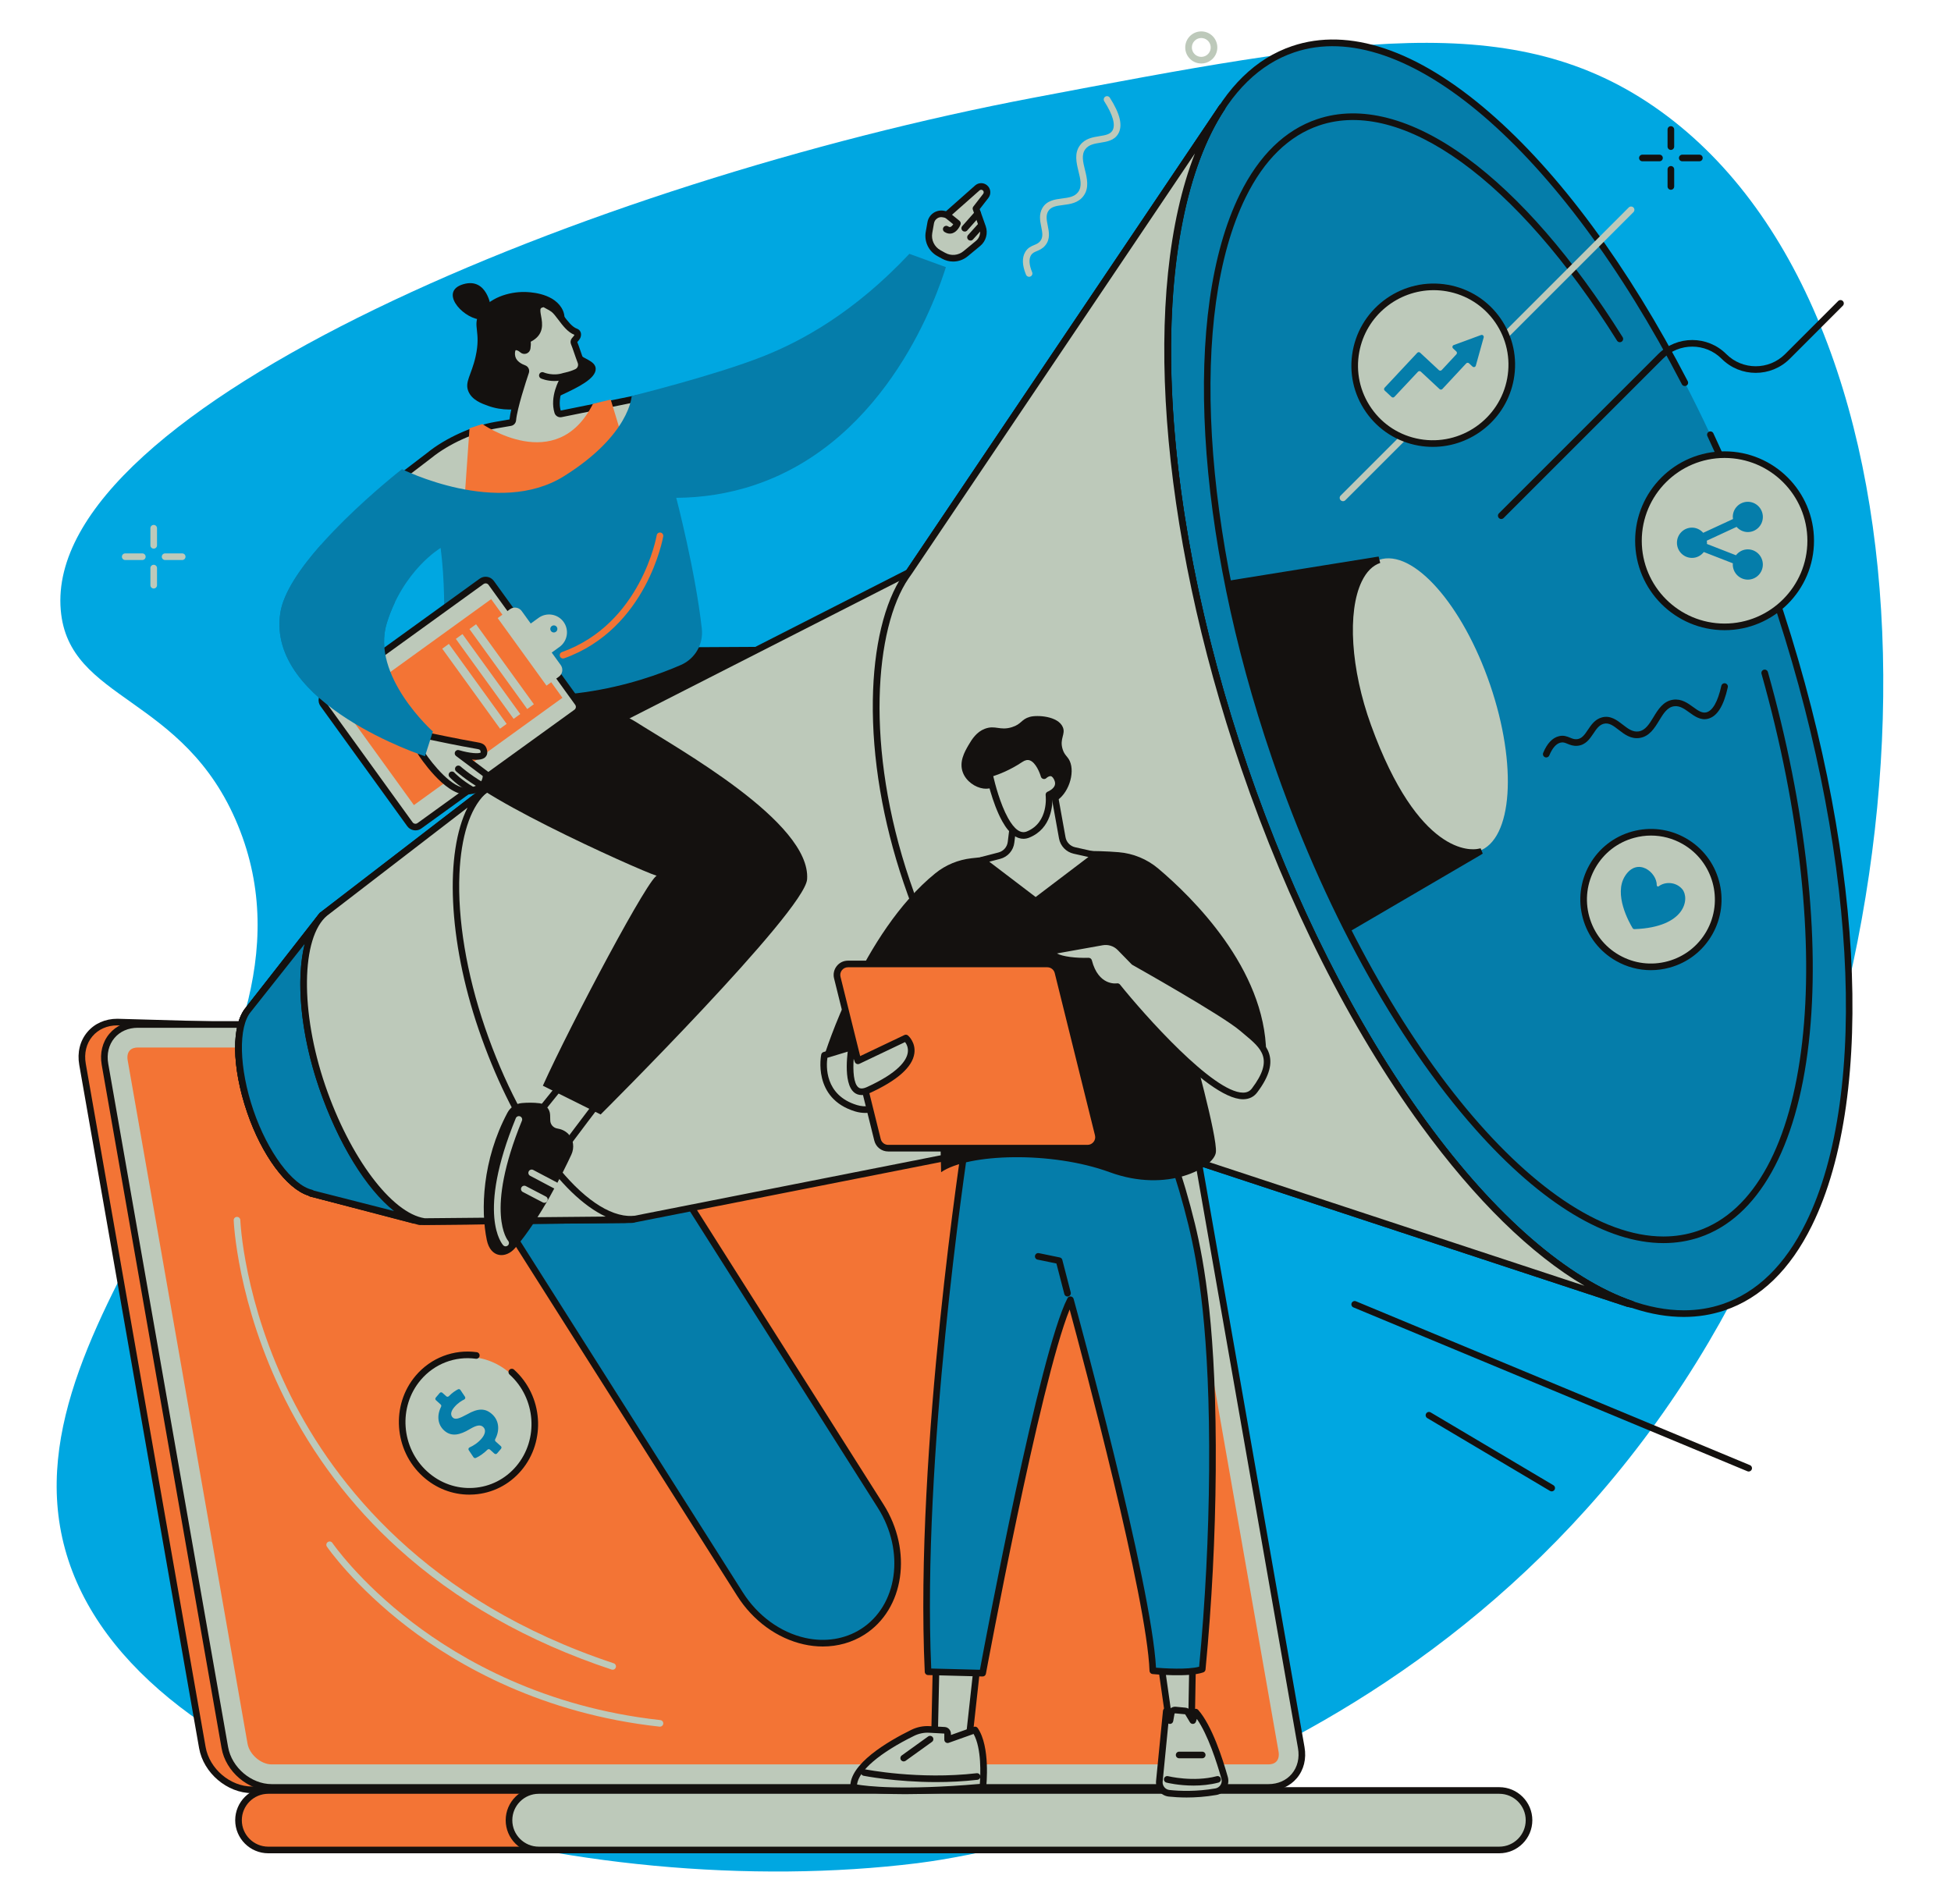<?xml version="1.0" encoding="UTF-8" standalone="no"?><svg xmlns="http://www.w3.org/2000/svg" xmlns:xlink="http://www.w3.org/1999/xlink" fill="#14110f" height="1909.2" preserveAspectRatio="xMidYMid meet" version="1" viewBox="279.8 289.7 1955.9 1909.2" width="1955.9" zoomAndPan="magnify"><g><g id="change1_1"><path d="M 1315.859 387.672 C 872.969 471.695 323.531 697.949 340.695 901.285 C 348.469 993.359 464.422 985.84 518.387 1117.305 C 621.918 1369.512 279.766 1603.43 344.93 1842.52 C 411.637 2087.289 867.469 2198.871 1199.52 2157.738 C 1246.199 2151.961 1728.328 2083.762 1992.77 1635.32 C 2231.93 1229.742 2235.66 610.414 1944.117 400.895 C 1798.348 296.148 1627.176 328.613 1315.859 387.672" fill="#00a7e1"/></g><g id="change2_1"><path d="M 793.043 2052.34 C 816.109 2033.488 840.324 2015.922 865.125 1999.16 C 915.457 1965.148 968.504 1934.738 1022.121 1905.281 C 1050.32 1889.781 1079.602 1875.762 1108.512 1861.34 C 1137.578 1846.828 1166.738 1832.449 1195.91 1818.078 C 1222.559 1804.949 1249.211 1791.82 1275.82 1778.609 C 1336.289 1574.18 1401.961 1342.422 1388.922 1342.422 L 397.426 1314.441 C 374.086 1314.441 358.426 1333.422 362.52 1356.762 L 482.672 2041.852 C 486.766 2065.191 509.082 2084.18 532.422 2084.18 L 753.066 2084.18 C 766.074 2073.219 779.875 2063.102 793.043 2052.34" fill="#f37435"/></g><g id="change3_1"><path d="M 1388.789 1345.738 C 1388.828 1345.738 1388.871 1345.738 1388.922 1345.738 Z M 397.328 1317.75 C 387.254 1317.75 378.371 1321.66 372.414 1328.75 C 366.312 1336.02 363.961 1345.762 365.789 1356.191 L 485.941 2041.281 C 489.77 2063.109 510.621 2080.859 532.422 2080.859 L 751.855 2080.859 C 758.949 2074.922 766.344 2069.16 773.5 2063.578 C 779.262 2059.09 785.219 2054.441 790.941 2049.77 C 812.285 2032.328 835.941 2014.879 863.266 1996.41 C 916.5 1960.441 972.633 1928.691 1020.52 1902.371 C 1042.422 1890.34 1065.301 1879.031 1087.43 1868.09 C 1093.969 1864.852 1100.5 1861.621 1107.02 1858.371 C 1135.852 1843.988 1164.82 1829.699 1194.441 1815.102 C 1220.66 1802.191 1246.871 1789.27 1273.051 1776.289 C 1378.488 1419.719 1388.711 1355.531 1387.262 1345.691 Z M 754.277 2087.5 L 532.422 2087.5 C 507.547 2087.5 483.762 2067.281 479.402 2042.43 L 359.25 1357.34 C 357.078 1344.941 359.949 1333.281 367.336 1324.48 C 374.574 1315.871 385.262 1311.121 397.426 1311.121 L 1389.012 1339.102 C 1390.301 1339.102 1391.578 1339.762 1392.441 1340.91 C 1395.641 1345.191 1404.121 1356.551 1279 1779.551 L 1278.59 1780.941 L 1277.289 1781.59 C 1250.68 1794.789 1224.031 1807.93 1197.379 1821.059 C 1167.762 1835.648 1138.801 1849.93 1109.988 1864.309 C 1103.461 1867.559 1096.922 1870.801 1090.371 1874.039 C 1068.301 1884.941 1045.488 1896.219 1023.711 1908.191 C 975.961 1934.43 919.992 1966.09 866.98 2001.91 C 839.828 2020.262 816.328 2037.602 795.145 2054.91 L 793.043 2052.34 L 795.145 2054.91 C 789.359 2059.629 783.371 2064.301 777.582 2068.809 C 770.156 2074.602 762.48 2080.59 755.203 2086.719 L 754.277 2087.5" fill="inherit"/></g><g id="change4_1"><path d="M 1417.219 1316.828 L 417.98 1316.828 C 395.926 1316.828 381.18 1334.711 385.051 1356.762 L 505.199 2041.852 C 509.07 2063.91 530.086 2081.789 552.141 2081.789 L 1551.379 2081.789 C 1573.43 2081.789 1588.18 2063.91 1584.309 2041.852 L 1464.16 1356.762 C 1460.289 1334.711 1439.27 1316.828 1417.219 1316.828" fill="#bdc9ba"/></g><g id="change3_2"><path d="M 417.98 1320.148 C 408.426 1320.148 400.09 1323.801 394.512 1330.449 C 388.801 1337.25 386.598 1346.391 388.316 1356.191 L 508.469 2041.281 C 512.066 2061.789 531.656 2078.469 552.137 2078.469 L 1551.379 2078.469 C 1560.93 2078.469 1569.27 2074.809 1574.84 2068.172 C 1580.559 2061.371 1582.762 2052.23 1581.039 2042.43 L 1460.891 1357.34 C 1457.289 1336.828 1437.699 1320.148 1417.219 1320.148 Z M 1551.379 2085.102 L 552.137 2085.102 C 528.582 2085.102 506.059 2065.961 501.934 2042.43 L 381.781 1357.34 C 379.719 1345.57 382.434 1334.512 389.43 1326.18 C 396.289 1318.012 406.43 1313.512 417.98 1313.512 L 1417.219 1313.512 C 1440.77 1313.512 1463.301 1332.66 1467.422 1356.191 L 1587.578 2041.281 C 1589.641 2053.039 1586.922 2064.109 1579.93 2072.441 C 1573.07 2080.609 1562.93 2085.102 1551.379 2085.102" fill="inherit"/></g><g id="change2_2"><path d="M 552.137 2058.691 C 541.391 2058.691 529.863 2048.762 527.953 2037.859 L 407.805 1352.77 C 407.113 1348.828 407.77 1345.422 409.66 1343.172 C 411.91 1340.488 415.426 1339.93 417.98 1339.93 L 1417.219 1339.93 C 1427.961 1339.93 1439.488 1349.852 1441.398 1360.75 L 1561.551 2045.84 C 1562.238 2049.789 1561.578 2053.199 1559.699 2055.449 C 1557.449 2058.121 1553.93 2058.691 1551.379 2058.691 L 552.137 2058.691" fill="#f37435"/></g><g id="change2_3"><path d="M 956.656 2084.84 L 548.738 2084.84 C 532.293 2084.84 518.914 2098.219 518.914 2114.66 C 518.914 2131.109 532.293 2144.488 548.738 2144.488 L 968.84 2144.488 C 985.285 2144.488 956.656 2084.84 956.656 2084.84" fill="#f37435"/></g><g id="change3_3"><path d="M 548.738 2088.16 C 534.121 2088.16 522.23 2100.051 522.23 2114.66 C 522.23 2129.281 534.121 2141.172 548.738 2141.172 L 968.84 2141.172 C 969.637 2141.172 969.785 2140.93 969.934 2140.699 C 973.289 2135.371 964.691 2109.699 954.562 2088.16 Z M 968.84 2147.809 L 548.738 2147.809 C 530.461 2147.809 515.594 2132.941 515.594 2114.66 C 515.594 2096.391 530.461 2081.52 548.738 2081.52 L 958.746 2081.52 L 959.652 2083.398 C 963.562 2091.559 982.73 2132.82 975.551 2144.23 C 974.098 2146.539 971.715 2147.809 968.84 2147.809" fill="inherit"/></g><g id="change4_2"><path d="M 1782.832 2084.84 L 819.902 2084.84 C 803.43 2084.84 790.078 2098.191 790.078 2114.66 C 790.078 2131.129 803.43 2144.488 819.902 2144.488 L 1782.832 2144.488 C 1799.301 2144.488 1812.656 2131.129 1812.656 2114.66 C 1812.656 2098.191 1799.301 2084.84 1782.832 2084.84" fill="#bdc9ba"/></g><g id="change3_4"><path d="M 819.906 2088.16 C 805.289 2088.16 793.398 2100.051 793.398 2114.66 C 793.398 2129.281 805.289 2141.168 819.906 2141.168 L 1782.84 2141.168 C 1797.457 2141.168 1809.344 2129.281 1809.344 2114.66 C 1809.344 2100.051 1797.457 2088.16 1782.84 2088.16 Z M 1782.84 2147.809 L 819.906 2147.809 C 801.629 2147.809 786.762 2132.941 786.762 2114.66 C 786.762 2096.391 801.629 2081.52 819.906 2081.52 L 1782.84 2081.52 C 1801.109 2081.52 1815.984 2096.391 1815.984 2114.66 C 1815.984 2132.941 1801.109 2147.809 1782.84 2147.809" fill="inherit"/></g><g id="change3_5"><path d="M 1089.02 937.988 L 898.98 939 L 817.82 1026.078 L 996.508 1085.852 L 1089.02 937.988" fill="inherit"/></g><g id="change5_1"><path d="M 1144.641 1925.789 C 1105.711 1950.551 1050.52 1933.57 1021.641 1887.941 L 663.621 1322.91 L 803.977 1233.621 L 1162.641 1799.66 C 1191.27 1844.891 1183.23 1901.238 1144.641 1925.789" fill="#057daa"/></g><g id="change3_6"><path d="M 668.195 1323.93 L 1024.449 1886.16 C 1039.301 1909.629 1062.109 1926.289 1087.012 1931.859 C 1107.012 1936.328 1126.84 1933.18 1142.859 1922.988 L 1144.641 1925.789 L 1142.859 1922.988 C 1179.781 1899.5 1187.391 1844.969 1159.828 1801.43 L 802.953 1238.211 Z M 1104.68 1940.48 C 1098.391 1940.48 1091.98 1939.77 1085.559 1938.328 C 1058.949 1932.379 1034.629 1914.66 1018.84 1889.711 L 660.816 1324.691 C 659.836 1323.141 660.293 1321.09 661.84 1320.109 L 802.195 1230.82 C 802.938 1230.352 803.84 1230.191 804.699 1230.391 C 805.559 1230.578 806.309 1231.102 806.777 1231.852 L 1165.441 1797.879 C 1194.949 1844.512 1186.422 1903.141 1146.422 1928.59 C 1134.078 1936.441 1119.699 1940.48 1104.68 1940.48" fill="inherit"/></g><g id="change4_3"><path d="M 1190.812 863.621 L 772.637 1076.672 L 602.609 1207.34 L 529.586 1300.875 L 529.078 1301.629 C 515.082 1317.598 515.453 1359.348 530.734 1404.008 C 545.844 1448.188 571.215 1481.027 591.984 1485.809 L 591.297 1486.039 L 700.59 1514.598 L 913.328 1512.508 L 1377.969 1420.777 L 1912.047 1596.738 L 1915.902 1597.426 C 1781.559 1551.539 1623.27 1339.695 1527.277 1059.051 C 1431.402 778.75 1426.898 515.234 1505 397.312 L 1504.895 397.234 L 1194.785 857.727 L 1190.812 863.621" fill="#bdc9ba"/></g><g id="change5_2"><path d="M 2056.703 880.305 C 2175.832 1228.594 2153.891 1550.965 2007.699 1600.332 C 1861.488 1649.703 1646.41 1407.363 1527.27 1059.07 C 1408.141 710.773 1430.082 388.402 1576.289 339.031 C 1722.469 289.672 1937.578 532.008 2056.703 880.305" fill="#057daa"/></g><g id="change3_7"><path d="M 1967.871 1610.074 C 1903.961 1610.074 1829.91 1565.594 1754.859 1481.023 C 1663.828 1378.473 1581.887 1229.004 1524.133 1060.141 C 1436.684 804.43 1422.379 553.516 1487.719 420.887 C 1509.48 376.742 1538.902 348.156 1575.207 335.887 C 1632.09 316.699 1700.43 339.645 1772.84 402.301 C 1843.117 463.102 1911.902 556.328 1971.789 671.91 C 1972.625 673.527 1971.992 675.531 1970.359 676.379 C 1968.73 677.215 1966.738 676.582 1965.891 674.953 C 1843.523 438.754 1687.367 305.008 1577.352 342.176 C 1542.77 353.852 1514.609 381.324 1493.684 423.809 C 1429.074 554.941 1443.496 803.863 1530.422 1058 C 1638.555 1374.172 1826.285 1603.391 1967.898 1603.422 C 1981.27 1603.422 1994.195 1601.391 2006.641 1597.184 C 2041.219 1585.512 2069.363 1558.043 2090.289 1515.555 C 2154.902 1384.434 2140.48 1135.496 2053.57 881.375 C 2035.348 828.133 2014.461 776.18 1991.477 726.945 C 1990.695 725.289 1991.41 723.309 1993.078 722.543 C 1994.734 721.762 1996.715 722.488 1997.48 724.145 C 2020.578 773.578 2041.559 825.762 2059.844 879.223 C 2147.309 1134.93 2161.594 1385.863 2096.242 1518.492 C 2074.508 1562.625 2045.059 1591.211 2008.754 1603.473 C 1995.691 1607.883 1982.023 1610.062 1967.871 1610.074" fill="inherit"/></g><g id="change3_8"><path d="M 1947.449 1536.039 C 1890.844 1536.051 1825.309 1496.691 1758.887 1421.859 C 1678.402 1331.188 1605.957 1199.039 1554.902 1049.746 C 1477.559 823.656 1464.945 601.766 1522.734 484.473 C 1542 445.371 1568.109 420.035 1600.289 409.164 C 1643.797 394.473 1695.75 407.938 1750.559 448.121 C 1803.242 486.754 1857.176 548.848 1906.508 627.719 C 1907.488 629.27 1907.016 631.328 1905.465 632.293 C 1903.914 633.27 1901.855 632.801 1900.891 631.238 C 1800.02 470.031 1685.648 387.344 1602.414 415.445 C 1571.953 425.73 1547.148 449.949 1528.691 487.395 C 1471.645 603.199 1484.391 823.098 1561.188 1047.594 C 1656.699 1326.898 1822.441 1529.398 1947.422 1529.41 C 1959.207 1529.41 1970.609 1527.609 1981.586 1523.91 C 2096.949 1484.949 2124.543 1244.789 2045.738 965.258 C 2045.242 963.5 2046.273 961.664 2048.031 961.168 C 2049.805 960.672 2051.629 961.703 2052.137 963.461 C 2090.418 1099.312 2104.965 1231.41 2093.078 1335.441 C 2080.969 1441.301 2042.129 1510.469 1983.695 1530.199 C 1972.109 1534.109 1960 1536.039 1947.449 1536.039" fill="inherit"/></g><g id="change4_4"><path d="M 1773.664 976.289 C 1801.246 1056.934 1796.164 1131.57 1762.316 1143.008 C 1728.469 1154.434 1678.664 1098.32 1651.082 1017.672 C 1623.5 937.023 1628.582 862.391 1662.43 850.953 C 1696.277 839.527 1746.082 895.629 1773.664 976.289" fill="#bdc9ba"/></g><g id="change3_9"><path d="M 1377.969 1417.461 C 1378.316 1417.461 1378.668 1417.52 1379.016 1417.633 L 1868.262 1578.832 C 1814.574 1547.25 1758.785 1492.672 1704.52 1418.23 C 1633.156 1320.34 1570.773 1196.512 1524.145 1060.141 C 1440.906 816.777 1424.391 579.75 1477.711 443.547 L 1193.559 865.488 C 1193.25 865.953 1192.82 866.328 1192.32 866.586 L 774.414 1079.5 L 604.965 1209.73 L 532.199 1302.922 L 531.82 1303.492 C 531.746 1303.602 531.664 1303.711 531.574 1303.812 C 518.402 1318.852 519.367 1360.539 533.871 1402.941 C 548.094 1444.512 572.844 1478 592.727 1482.57 C 593.305 1482.711 593.82 1482.992 594.238 1483.379 L 700.996 1511.281 L 912.984 1509.191 L 1377.32 1417.52 C 1377.543 1417.48 1377.75 1417.461 1377.969 1417.461 Z M 1915.895 1600.75 C 1915.715 1600.75 1915.508 1600.738 1915.312 1600.699 L 1911.465 1600.012 C 1911.309 1599.98 1911.164 1599.941 1911.012 1599.898 L 1377.762 1424.199 L 913.965 1515.762 C 913.766 1515.801 913.562 1515.82 913.355 1515.832 L 700.617 1517.922 C 700.348 1517.922 700.035 1517.891 699.75 1517.82 L 590.457 1489.25 C 589.898 1489.102 589.402 1488.82 589.004 1488.43 C 567.191 1481.609 542.242 1447.918 527.59 1405.09 C 511.926 1359.281 511.477 1316.941 526.445 1299.602 L 526.844 1299.012 L 599.992 1205.312 C 600.164 1205.09 600.363 1204.883 600.586 1204.715 L 770.613 1074.047 C 770.777 1073.93 770.945 1073.812 771.129 1073.738 L 1188.539 861.066 L 1502.137 395.383 C 1503.156 393.883 1505.188 393.469 1506.711 394.465 C 1507.449 394.957 1508.016 395.742 1508.199 396.609 C 1508.367 397.477 1508.25 398.406 1507.773 399.145 C 1469.879 456.344 1450.871 551.535 1454.203 667.203 C 1457.691 787.262 1484.043 922.402 1530.414 1057.996 C 1576.848 1193.746 1638.906 1316.961 1709.883 1414.32 C 1778.262 1508.121 1851.809 1572.031 1916.969 1594.289 C 1918.609 1594.852 1919.555 1596.59 1919.113 1598.27 C 1918.727 1599.75 1917.395 1600.75 1915.895 1600.75" fill="inherit"/></g><g id="change4_5"><path d="M 1191.754 862.242 L 1504.895 397.234 L 1505 397.312 C 1426.898 515.234 1431.402 778.75 1527.277 1059.051 C 1623.27 1339.695 1781.559 1551.539 1915.902 1597.426 L 1912.047 1596.738 L 1378.859 1421.066 L 1366.488 1417.047 C 1304.566 1396.309 1231.965 1300.797 1188.832 1173.801 C 1144.562 1043.43 1151.621 921.094 1187.824 867.879 L 1191.754 862.242" fill="#bdc9ba"/></g><g id="change3_10"><path d="M 1191.75 862.242 L 1191.77 862.242 Z M 1477.711 443.547 L 1194.5 864.09 C 1194.488 864.105 1194.48 864.129 1194.469 864.145 L 1190.539 869.777 C 1156.93 919.199 1146.609 1039.152 1191.969 1172.73 C 1233.77 1295.812 1304.316 1392.73 1367.539 1413.91 L 1379.883 1417.922 L 1868.262 1578.832 C 1814.574 1547.25 1758.785 1492.672 1704.52 1418.23 C 1633.156 1320.34 1570.773 1196.512 1524.133 1060.141 C 1440.895 816.777 1424.391 579.75 1477.711 443.547 Z M 1915.895 1600.75 C 1915.703 1600.75 1915.508 1600.742 1915.312 1600.703 L 1911.465 1600.012 C 1911.309 1599.98 1911.152 1599.941 1911.012 1599.902 L 1377.812 1424.223 L 1365.457 1420.211 C 1300.352 1398.402 1228.109 1299.812 1185.688 1174.863 C 1164.68 1113.012 1154.02 1049.738 1154.828 991.867 C 1155.59 938.273 1166.328 893.582 1185.066 866.016 L 1189.008 860.371 L 1502.137 395.395 C 1503.145 393.883 1505.188 393.469 1506.711 394.465 C 1507.449 394.957 1508.016 395.742 1508.199 396.609 C 1508.367 397.477 1508.25 398.406 1507.773 399.145 C 1469.879 456.344 1450.871 551.535 1454.203 667.203 C 1457.691 787.273 1484.043 922.402 1530.414 1057.996 C 1576.848 1193.746 1638.906 1316.961 1709.883 1414.32 C 1778.262 1508.121 1851.809 1572.031 1916.969 1594.293 C 1918.609 1594.852 1919.555 1596.59 1919.113 1598.262 C 1918.727 1599.75 1917.383 1600.75 1915.895 1600.75" fill="inherit"/></g><g id="change3_11"><path d="M 694.695 1516.379 C 694.418 1516.379 694.137 1516.352 693.852 1516.27 L 590.457 1489.25 C 589.898 1489.102 589.402 1488.82 589.004 1488.43 C 567.191 1481.609 542.242 1447.922 527.594 1405.09 C 511.926 1359.281 511.473 1316.941 526.445 1299.602 L 526.844 1299.012 L 599.992 1205.309 C 601.121 1203.871 603.207 1203.609 604.652 1204.738 C 606.094 1205.859 606.352 1207.949 605.223 1209.391 L 532.199 1302.922 L 531.82 1303.488 C 531.746 1303.602 531.664 1303.711 531.574 1303.809 C 518.402 1318.852 519.367 1360.539 533.871 1402.941 C 548.094 1444.512 572.844 1478 592.727 1482.57 C 593.305 1482.711 593.82 1482.988 594.238 1483.379 L 695.531 1509.852 C 697.305 1510.32 698.367 1512.129 697.902 1513.898 C 697.512 1515.398 696.168 1516.379 694.695 1516.379" fill="inherit"/></g><g id="change5_3"><path d="M 701.641 1514.141 C 667.836 1506.602 627.352 1451.07 602.715 1379.039 C 576.609 1302.719 578.969 1228.141 605.32 1205.422 L 529.586 1300.879 L 529.078 1301.629 C 515.078 1317.602 515.453 1359.352 530.73 1404.012 C 545.844 1448.191 571.211 1481.031 591.98 1485.809 L 591.297 1486.039 L 701.641 1514.141" fill="#057daa"/></g><g id="change3_12"><path d="M 594.219 1483.352 L 674.832 1503.891 C 646.988 1481.879 618.859 1436.5 599.574 1380.109 C 580.965 1325.711 576.34 1271.539 585.324 1235.961 L 531.82 1303.488 C 531.746 1303.602 531.664 1303.711 531.574 1303.809 C 518.402 1318.852 519.367 1360.539 533.871 1402.941 C 548.094 1444.512 572.844 1478 592.727 1482.57 C 593.297 1482.711 593.805 1482.98 594.219 1483.352 Z M 701.645 1517.461 C 701.406 1517.461 701.164 1517.43 700.918 1517.379 C 700.074 1517.191 699.23 1516.98 698.379 1516.73 L 590.477 1489.25 C 589.91 1489.109 589.406 1488.82 589.004 1488.43 C 567.191 1481.609 542.242 1447.922 527.594 1405.09 C 511.926 1359.281 511.473 1316.941 526.445 1299.602 L 526.844 1299.012 C 526.887 1298.949 526.938 1298.879 526.984 1298.82 L 593.344 1215.18 C 596.145 1210.262 599.414 1206.129 603.152 1202.91 C 604.449 1201.789 606.383 1201.84 607.617 1203.031 C 608.852 1204.211 608.98 1206.141 607.918 1207.48 L 598.719 1219.078 C 581.84 1249.512 584.102 1314.371 605.855 1377.969 C 629.582 1447.328 667.996 1501.102 700.086 1510.32 L 702.461 1510.922 C 704.219 1511.371 705.289 1513.148 704.871 1514.91 C 704.508 1516.43 703.148 1517.461 701.645 1517.461" fill="inherit"/></g><g id="change4_6"><path d="M 905.559 1512.578 L 914.617 1512.141 C 865.305 1514.941 800.676 1431.559 762.812 1320.859 C 724.199 1207.961 729.508 1101.789 772.637 1076.68 L 766.949 1081.051 L 605.773 1205.039 C 578.996 1227.289 576.461 1302.281 602.715 1379.039 C 628.051 1453.109 671.07 1509.5 705.375 1514.449 L 905.559 1512.578" fill="#bdc9ba"/></g><g id="change3_13"><path d="M 748.512 1099.422 L 607.797 1207.672 C 581.559 1229.469 580.66 1304.309 605.855 1377.969 C 630.555 1450.18 672.461 1506.102 705.602 1511.129 L 887.02 1509.441 C 842.125 1488.691 792.102 1416.738 759.676 1321.93 C 728.902 1231.969 725.789 1144.52 748.512 1099.422 Z M 705.375 1517.77 C 705.215 1517.77 705.059 1517.762 704.898 1517.73 C 668.82 1512.531 625.508 1455.941 599.574 1380.109 C 573.117 1302.762 574.871 1226.398 603.652 1202.488 L 761.668 1080.93 C 764.547 1078.129 767.648 1075.75 770.969 1073.809 C 772.48 1072.93 774.414 1073.379 775.391 1074.828 C 776.367 1076.289 776.047 1078.25 774.656 1079.309 L 765.738 1086.172 C 750.902 1100.84 742.004 1128.59 740.387 1165.988 C 738.434 1211.25 747.512 1265.871 765.953 1319.781 C 803.559 1429.73 866.945 1510.789 913.801 1508.859 L 914.457 1508.828 C 916.293 1508.719 917.836 1510.141 917.934 1511.961 C 918.027 1513.789 916.629 1515.352 914.805 1515.449 C 914.578 1515.461 914.344 1515.48 914.117 1515.488 L 905.723 1515.898 C 905.68 1515.898 905.637 1515.898 905.59 1515.898 L 705.406 1517.77 C 705.395 1517.77 705.383 1517.77 705.375 1517.77" fill="inherit"/></g><g id="change3_14"><path d="M 1662.422 850.961 C 1628.574 862.387 1622.043 937.547 1651.07 1017.68 C 1699.754 1152.07 1755.43 1145.359 1762.047 1144.039 C 1762.168 1144.008 1762.211 1144.18 1762.113 1144.246 L 1632.691 1219.91 C 1605.957 1167.238 1581.469 1109.453 1560.41 1047.887 C 1540.215 988.855 1524.656 930.684 1513.629 874.93 L 1662.422 850.961" fill="inherit"/></g><g id="change3_15"><path d="M 1517.57 877.645 C 1528.754 933.395 1544.227 990.285 1563.559 1046.793 C 1583.715 1105.754 1607.434 1162.402 1634.07 1215.25 L 1750.352 1147.277 C 1729.254 1144.133 1686.016 1123.871 1647.961 1018.805 C 1626.906 960.672 1623.375 902.176 1638.977 869.789 C 1641.492 864.566 1644.43 860.188 1647.766 856.676 Z M 1631.34 1224.547 L 1629.734 1221.406 C 1602.332 1167.391 1577.949 1109.363 1557.273 1048.941 C 1537.465 991.012 1521.688 932.68 1510.387 875.562 L 1509.715 872.195 L 1661.895 847.684 L 1663.488 854.098 C 1655.891 856.668 1649.652 862.906 1644.957 872.672 C 1630.32 903.055 1634.035 960.875 1654.203 1016.539 C 1702.02 1148.555 1755.465 1141.969 1761.402 1140.777 L 1764.156 1140.223 L 1766.27 1145.523 L 1763.797 1147.094 L 1631.34 1224.547" fill="inherit"/></g><g id="change4_7"><path d="M 887.93 1384.551 C 886.418 1385.328 832.047 1458.109 832.047 1458.109 L 808.492 1419.531 L 856.41 1360.238 L 887.93 1384.551" fill="#bdc9ba"/></g><g id="change3_16"><path d="M 812.547 1419.801 L 832.324 1452.191 C 866.086 1407.031 878.445 1390.941 883.195 1385.09 L 856.949 1364.852 Z M 832.047 1461.43 C 831.996 1461.43 831.941 1461.422 831.891 1461.422 C 830.789 1461.371 829.789 1460.781 829.215 1459.84 L 805.66 1421.262 C 804.93 1420.059 805.031 1418.531 805.914 1417.441 L 853.828 1358.16 C 854.961 1356.75 857.008 1356.512 858.434 1357.621 L 889.953 1381.922 C 890.852 1382.609 891.336 1383.719 891.234 1384.852 C 891.152 1385.73 890.727 1386.539 890.062 1387.09 C 887.078 1390.281 855.43 1432.352 834.703 1460.09 C 834.078 1460.93 833.09 1461.43 832.047 1461.43" fill="inherit"/></g><g id="change3_17"><path d="M 838.547 1421.148 C 842.066 1421.711 846.309 1423.191 849.719 1426.801 C 854.852 1432.238 855.781 1440.449 852.609 1447.289 C 844.691 1464.379 821.863 1511.129 796.074 1541.102 C 786.957 1551.691 771.633 1551.172 767.832 1532.961 C 761.605 1503.102 763.164 1452.852 788.535 1405.27 C 791.449 1399.809 796.906 1396.129 803.062 1395.621 C 808.09 1395.199 814.465 1395.02 820.715 1395.82 C 826.688 1396.578 831.145 1401.629 831.301 1407.648 L 831.441 1413.07 C 831.547 1417.141 834.527 1420.512 838.547 1421.148" fill="inherit"/></g><g id="change4_8"><path d="M 786.711 1539.281 C 785.828 1539.281 784.949 1538.922 784.301 1538.23 C 783.18 1537.02 757.289 1507.609 796.895 1410.809 C 797.59 1409.109 799.531 1408.301 801.223 1408.988 C 802.922 1409.691 803.734 1411.629 803.039 1413.32 C 765.363 1505.398 788.941 1533.461 789.184 1533.73 C 790.391 1535.09 790.293 1537.18 788.949 1538.41 C 788.309 1538.988 787.508 1539.281 786.711 1539.281" fill="#bdc9ba"/></g><g id="change4_9"><path d="M 825.566 1495.648 C 825.051 1495.648 824.527 1495.531 824.035 1495.281 L 803.895 1484.77 C 802.27 1483.922 801.641 1481.91 802.488 1480.289 C 803.336 1478.672 805.34 1478.031 806.965 1478.879 L 827.105 1489.391 C 828.73 1490.238 829.359 1492.238 828.512 1493.871 C 827.922 1495 826.766 1495.648 825.566 1495.648" fill="#bdc9ba"/></g><g id="change4_10"><path d="M 836.336 1481.359 C 835.812 1481.359 835.281 1481.238 834.789 1480.98 L 811.27 1468.559 C 809.648 1467.711 809.027 1465.699 809.883 1464.078 C 810.738 1462.461 812.746 1461.84 814.367 1462.691 L 837.887 1475.109 C 839.508 1475.961 840.129 1477.969 839.273 1479.59 C 838.68 1480.719 837.527 1481.359 836.336 1481.359" fill="#bdc9ba"/></g><g id="change3_18"><path d="M 827.711 966.66 C 808.594 956.852 766.434 934.289 753.254 951.262 C 732.844 977.551 727.301 1042.871 738.43 1060.801 C 756.539 1089.98 944.465 1172.789 938.953 1167.68 C 933.445 1162.57 851.562 1317.07 824.02 1378.25 L 881.957 1407.07 C 881.957 1407.07 1086.691 1203.301 1088.93 1171.27 C 1092.941 1113.961 958.527 1039.91 916.855 1013.238 C 911.258 1009.66 861.574 984.039 827.711 966.66" fill="inherit"/></g><g id="change3_19"><path d="M 760.328 603.961 C 753.195 616.809 762.285 621.867 756.594 647.199 C 752.418 665.801 745.359 672.672 749.414 682.215 C 753.066 690.805 762.637 694.266 768.961 696.547 C 797.656 706.926 826.363 693.43 843.992 685.145 C 858.25 678.438 877.805 669.25 876.977 659 C 876.16 648.883 856.406 649.402 847.898 632.117 C 841.055 618.223 850 610.09 842.676 598.266 C 833.199 582.957 809.512 582.512 805.711 582.441 C 790.473 582.16 769.113 588.137 760.328 603.961" fill="inherit"/></g><g id="change4_11"><path d="M 919.473 688.98 L 842.07 704.703 C 840.664 704.949 839.293 704.098 838.879 702.738 C 834.336 687.844 843.18 671.793 845.715 667.641 C 846.113 666.988 846.766 666.531 847.516 666.367 C 851.355 665.516 854.836 664.32 857.992 662.824 C 861.879 660.988 863.641 656.406 862.086 652.395 C 859.582 645.93 856.918 637.254 855.348 633.676 C 854.969 632.801 855.031 631.785 855.594 631.023 C 856.98 629.152 859.082 627.762 858.965 624.852 C 858.922 623.75 858.207 622.746 857.164 622.383 C 847.684 619.109 840.891 604.344 834.668 599.668 C 831.711 597.445 829.656 596.789 826.305 594.766 C 825.742 594.43 825.062 594.254 824.414 594.359 C 807.918 597.176 832.043 618.57 810.105 629.516 C 809.016 630.055 808.32 631.234 808.512 632.438 C 808.797 634.227 808.613 636.602 808.297 638.773 C 808.297 638.797 808.293 638.82 808.289 638.844 C 807.969 641.043 805.316 642 803.66 640.527 C 800.539 637.746 797.258 636.836 795.258 637.887 C 792.414 639.383 792.352 644.738 793.188 648 C 794.855 654.477 801.395 657.727 805.137 659.082 C 806.57 659.609 807.32 661.164 806.832 662.613 C 803.91 671.277 795.012 698.426 793.867 710.891 C 793.75 712.164 792.809 713.203 791.543 713.426 L 776.793 715.965 C 754.582 719.797 727.883 731.922 710.391 746.129 L 687.855 763.363 C 686.102 764.789 678.281 768.949 679.793 770.633 C 723.203 818.934 813.809 794.004 847.539 780.828 C 880.242 768.051 915.176 703.113 926.387 716.887 C 933.758 725.949 921.656 688.605 919.473 688.98" fill="#bdc9ba"/></g><g id="change3_20"><path d="M 683.836 770.121 C 732.02 820.391 834.668 782.301 846.332 777.734 C 861.578 771.781 878.227 752.914 891.605 737.758 C 906.402 720.984 915.133 711.496 922.746 711.66 C 923.395 711.672 924.023 711.766 924.625 711.918 C 923.133 705.758 919.934 696.258 918.129 692.641 L 842.73 707.949 C 839.594 708.512 836.609 706.66 835.707 703.707 C 830.793 687.605 839.957 670.703 842.879 665.914 C 843.738 664.508 845.164 663.488 846.797 663.125 C 850.297 662.352 853.586 661.238 856.574 659.82 C 858.867 658.746 859.93 656.004 858.992 653.59 C 857.77 650.43 856.496 646.715 855.371 643.438 C 854.188 639.992 853.07 636.734 852.312 635.004 C 851.441 633.023 851.676 630.738 852.93 629.039 C 853.324 628.516 853.77 628.012 854.215 627.508 C 855.145 626.465 855.543 625.961 855.633 625.363 C 849.047 622.867 844 616.18 839.535 610.254 C 837.039 606.949 834.684 603.824 832.676 602.324 C 831.074 601.117 829.809 600.449 828.199 599.605 C 827.145 599.059 826.023 598.461 824.719 597.676 C 823.68 597.875 822.445 598.262 821.957 598.953 C 821.086 600.203 821.676 603.402 822.246 606.508 C 823.621 613.992 825.703 625.281 811.852 632.344 C 812.082 634.172 811.992 636.43 811.582 639.254 C 811.25 641.551 809.734 643.402 807.617 644.172 C 805.496 644.945 803.133 644.5 801.453 643.004 C 799.02 640.824 797.172 640.637 796.805 640.824 C 796.223 641.188 795.637 644.184 796.402 647.172 C 797.688 652.172 803.137 654.832 806.273 655.969 C 809.422 657.105 811.047 660.488 809.977 663.664 C 807.254 671.734 798.289 699.023 797.172 711.18 C 796.918 713.957 794.832 716.219 792.109 716.688 L 777.355 719.227 C 755.652 722.977 729.582 734.828 712.48 748.707 L 689.875 765.996 C 689.371 766.406 688.523 766.957 687.453 767.648 C 686.602 768.199 684.98 769.242 683.836 770.121 Z M 756.203 802.375 C 727.191 802.375 697.574 795.383 677.324 772.848 C 676.516 771.957 676.156 770.785 676.316 769.594 C 676.68 766.875 679.406 764.941 683.855 762.074 C 684.676 761.535 685.387 761.102 685.766 760.785 L 708.375 743.496 C 726.203 729.02 753.5 716.617 776.23 712.691 L 790.598 710.223 C 791.855 697.734 799.914 672.777 803.527 662.023 C 799.105 660.336 791.945 656.496 789.977 648.824 C 788.891 644.605 788.992 637.426 793.715 634.945 C 796.879 633.281 801.191 634.23 805.133 637.414 C 805.422 635.039 805.355 633.691 805.234 632.965 C 804.816 630.34 806.18 627.754 808.629 626.535 C 818.297 621.719 817.102 615.219 815.719 607.699 C 814.863 603.062 814.055 598.684 816.516 595.156 C 818.02 593 820.418 591.68 823.855 591.094 C 825.258 590.848 826.738 591.152 828.023 591.922 C 829.254 592.66 830.301 593.211 831.285 593.727 C 833.008 594.641 834.637 595.496 836.664 597.02 C 839.418 599.082 842.047 602.57 844.832 606.262 C 848.828 611.555 853.352 617.551 858.25 619.25 C 860.562 620.047 862.184 622.246 862.285 624.719 C 862.426 628.258 860.469 630.457 859.172 631.91 C 858.957 632.156 858.734 632.402 858.527 632.66 C 859.375 634.664 860.434 637.742 861.648 641.293 C 862.754 644.5 864.004 648.156 865.184 651.191 C 867.371 656.836 864.836 663.266 859.41 665.832 C 856.035 667.422 852.34 668.688 848.426 669.566 C 846.387 672.953 838.105 687.934 841.93 701.344 L 918.812 685.73 C 918.844 685.719 918.879 685.707 918.91 685.707 C 921.984 685.168 923.668 687.57 927.129 697.301 C 934.66 718.512 931.723 720.152 929.965 721.148 C 928.59 721.922 926.406 722.168 923.812 718.98 C 923.309 718.359 922.945 718.301 922.609 718.301 C 922.594 718.301 922.574 718.301 922.555 718.301 C 917.629 718.301 906.449 730.965 896.582 742.148 C 882.008 758.664 865.492 777.371 848.746 783.918 C 841.422 786.785 799.492 802.375 756.203 802.375" fill="inherit"/></g><g id="change4_12"><path d="M 823.551 666.102 C 823.551 666.102 833.566 670.703 845.492 666.824 L 823.551 666.102" fill="#bdc9ba"/></g><g id="change3_21"><path d="M 835.582 671.707 C 827.902 671.707 822.48 669.281 822.16 669.137 C 820.496 668.371 819.766 666.398 820.527 664.727 C 821.289 663.07 823.254 662.34 824.918 663.094 C 825.008 663.137 833.996 667.086 844.457 663.68 C 846.195 663.105 848.074 664.062 848.641 665.801 C 849.207 667.547 848.254 669.418 846.516 669.98 C 842.602 671.254 838.883 671.707 835.582 671.707" fill="inherit"/></g><g id="change3_22"><path d="M 771.914 597.684 C 771.914 597.684 768.332 567.617 744.301 574.637 C 720.273 581.645 742.125 607.215 759.922 609.906 C 777.723 612.598 771.914 597.684 771.914 597.684" fill="inherit"/></g><g id="change4_13"><path d="M 1229.074 505.113 L 1259.586 478.121 C 1261.711 476.246 1264.852 476.16 1267.074 477.91 C 1269.594 479.898 1270.039 483.547 1268.078 486.078 L 1258.207 498.793 L 1264.852 517.578 C 1266.898 523.352 1265.113 529.797 1260.383 533.707 L 1247.891 544.051 C 1241.633 549.23 1232.844 550.047 1225.742 546.102 L 1220.973 543.457 C 1213.613 539.371 1209.664 531.062 1211.133 522.781 L 1212.863 513.012 C 1213.941 506.891 1219.953 502.941 1226.004 504.383 L 1229.074 505.113" fill="#bdc9ba"/></g><g id="change3_23"><path d="M 1223.477 507.398 C 1222.043 507.398 1220.633 507.82 1219.395 508.629 C 1217.656 509.773 1216.496 511.539 1216.125 513.59 L 1214.395 523.355 C 1213.184 530.246 1216.465 537.148 1222.586 540.543 L 1227.355 543.195 C 1233.305 546.504 1240.535 545.832 1245.77 541.488 L 1258.27 531.152 C 1261.902 528.145 1263.297 523.133 1261.73 518.68 L 1255.086 499.895 C 1254.715 498.828 1254.898 497.645 1255.598 496.762 L 1265.461 484.039 C 1266.293 482.957 1266.105 481.363 1265.023 480.52 C 1264.066 479.758 1262.699 479.797 1261.777 480.605 L 1231.273 507.598 C 1230.465 508.316 1229.355 508.59 1228.305 508.344 L 1225.234 507.609 C 1224.652 507.473 1224.062 507.398 1223.477 507.398 Z M 1235.344 551.926 C 1231.516 551.926 1227.664 550.969 1224.133 549.004 L 1219.363 546.355 C 1210.773 541.578 1206.156 531.875 1207.863 522.199 L 1209.594 512.434 C 1210.266 508.617 1212.516 505.207 1215.754 503.082 C 1218.984 500.965 1223.016 500.258 1226.773 501.152 L 1228.176 501.488 L 1257.387 475.629 C 1260.707 472.695 1265.66 472.559 1269.129 475.305 C 1273.059 478.402 1273.77 484.148 1270.695 488.105 L 1261.941 499.398 L 1267.984 516.465 C 1270.473 523.527 1268.27 531.488 1262.5 536.266 L 1250 546.602 C 1245.758 550.121 1240.574 551.926 1235.344 551.926" fill="inherit"/></g><g id="change4_14"><path d="M 1229.062 505.125 L 1239.625 513.691 C 1239.625 513.691 1235.539 524.082 1228.426 519.43 L 1229.062 505.125" fill="#bdc9ba"/></g><g id="change3_24"><path d="M 1232.027 523.941 C 1230.469 523.941 1228.617 523.523 1226.605 522.199 C 1225.078 521.195 1224.648 519.145 1225.648 517.613 C 1226.656 516.082 1228.715 515.652 1230.246 516.645 C 1231.586 517.539 1232.32 517.309 1232.59 517.223 C 1233.645 516.891 1234.676 515.727 1235.434 514.559 L 1226.973 507.695 C 1225.559 506.543 1225.34 504.457 1226.496 503.035 C 1227.648 501.613 1229.746 501.391 1231.156 502.543 L 1241.723 511.113 C 1242.852 512.035 1243.246 513.566 1242.719 514.902 C 1242.434 515.613 1239.848 521.879 1234.613 523.547 C 1233.891 523.77 1233.02 523.941 1232.027 523.941" fill="inherit"/></g><g id="change4_15"><path d="M 1259.961 503.852 L 1246.98 518.562 L 1259.961 503.852" fill="#bdc9ba"/></g><g id="change3_25"><path d="M 1246.973 521.883 C 1246.199 521.883 1245.402 521.613 1244.777 521.047 C 1243.402 519.844 1243.277 517.746 1244.48 516.371 L 1257.488 501.66 C 1258.703 500.289 1260.785 500.152 1262.16 501.367 C 1263.535 502.582 1263.672 504.68 1262.457 506.055 L 1249.449 520.766 C 1248.801 521.5 1247.879 521.883 1246.973 521.883" fill="inherit"/></g><g id="change4_16"><path d="M 1263.203 515.996 L 1252.734 527.598 L 1263.203 515.996" fill="#bdc9ba"/></g><g id="change3_26"><path d="M 1252.742 530.906 C 1251.961 530.906 1251.156 530.625 1250.523 530.051 C 1249.168 528.832 1249.059 526.734 1250.277 525.367 L 1260.742 513.762 C 1261.961 512.406 1264.07 512.297 1265.422 513.516 C 1266.789 514.746 1266.898 516.844 1265.668 518.211 L 1255.203 529.809 C 1254.559 530.539 1253.656 530.906 1252.742 530.906" fill="inherit"/></g><g id="change2_4"><path d="M 750.496 719.113 L 763.371 714.816 C 763.371 714.816 837.711 767.254 874.27 694.543 L 892.047 690.293 L 922.992 792.379 L 742.578 831.883 L 750.496 719.113" fill="#f37435"/></g><g id="change5_4"><path d="M 1228.066 557.539 C 1215.863 553.086 1203.66 548.648 1191.461 544.195 C 1136.633 602.523 1084.234 631.391 1044.762 647 C 996.164 666.223 913.07 686.73 913.07 686.73 C 913.07 686.73 911.465 725.594 845.285 767.074 C 779.102 808.555 682.789 760.066 682.789 760.066 C 682.789 760.066 569.711 848.16 560.891 903.75 C 546.246 996.094 705.836 1047.906 705.836 1047.906 L 713.766 1023.09 C 713.766 1023.09 651.113 967.25 667.629 914.227 C 684.145 861.18 721.539 839.055 721.539 839.055 C 729.586 901.508 721.691 973.441 721.691 973.441 C 827.234 1005.406 920.934 974.543 962.512 956.344 C 976.672 950.152 985.082 935.453 983.387 920.094 C 977.004 862.285 957.754 788.828 957.754 788.828 C 982.488 788.66 1009.293 785.094 1036.773 775.82 C 1171.012 730.512 1220.016 583.023 1228.066 557.539" fill="#057daa"/></g><g id="change2_5"><path d="M 844.254 949.93 C 842.891 949.93 841.613 949.078 841.129 947.73 C 840.512 946.004 841.406 944.098 843.133 943.48 C 922.5 915.031 938.012 827.258 938.156 826.375 C 938.457 824.562 940.164 823.348 941.973 823.648 C 943.781 823.945 945.004 825.652 944.707 827.465 C 944.551 828.379 928.469 919.938 845.375 949.734 C 845.004 949.859 844.625 949.93 844.254 949.93" fill="#f37435"/></g><g id="change4_17"><path d="M 859.148 994.41 L 772.211 874.078 C 769.996 871.02 765.719 870.328 762.652 872.551 L 605.348 986.199 C 602.285 988.41 601.598 992.691 603.809 995.762 L 690.75 1116.09 C 692.961 1119.148 697.238 1119.84 700.305 1117.629 L 857.609 1003.969 C 860.676 1001.762 861.363 997.48 859.148 994.41" fill="#bdc9ba"/></g><g id="change3_27"><path d="M 766.656 874.574 C 765.941 874.574 765.219 874.785 764.594 875.234 L 607.289 988.895 C 606.527 989.445 606.023 990.258 605.875 991.188 C 605.727 992.121 605.945 993.051 606.496 993.812 L 693.438 1114.145 C 693.988 1114.918 694.805 1115.41 695.734 1115.559 C 696.66 1115.699 697.598 1115.488 698.359 1114.938 L 855.664 1001.277 C 857.238 1000.148 857.598 997.934 856.457 996.359 L 769.52 876.027 C 768.832 875.074 767.75 874.574 766.656 874.574 Z M 696.316 1122.242 C 695.773 1122.242 695.227 1122.203 694.68 1122.113 C 692 1121.68 689.648 1120.23 688.059 1118.035 L 601.117 997.703 C 597.836 993.164 598.863 986.801 603.402 983.512 L 760.711 869.863 C 765.25 866.578 771.617 867.598 774.898 872.148 L 861.836 992.473 C 865.117 997.012 864.094 1003.383 859.551 1006.66 L 702.246 1120.309 C 700.496 1121.582 698.438 1122.242 696.316 1122.242" fill="inherit"/></g><g id="change2_6"><path d="M 694.742 1096.891 L 623.285 997.988 L 772.195 890.398 L 843.652 989.301 L 694.742 1096.891" fill="#f37435"/></g><g id="change4_18"><path d="M 841.941 956.488 L 802.812 902.328 C 800.109 898.59 794.879 897.738 791.133 900.449 L 778.742 909.398 L 827.668 977.121 L 840.062 968.172 C 843.805 965.461 844.648 960.23 841.941 956.488" fill="#bdc9ba"/></g><g id="change4_19"><path d="M 832.152 922.352 C 831.004 920.762 831.359 918.539 832.949 917.398 C 834.535 916.25 836.754 916.602 837.902 918.191 C 839.051 919.781 838.691 922 837.105 923.148 C 835.516 924.289 833.297 923.941 832.152 922.352 Z M 844.785 913.219 C 838.977 905.18 827.754 903.371 819.719 909.18 L 805.164 919.691 L 826.195 948.801 L 840.746 938.289 C 848.785 932.48 850.594 921.262 844.785 913.219" fill="#bdc9ba"/></g><g id="change4_20"><path d="M 808.355 1000.57 L 750.414 920.379 L 757.062 915.57 L 815.004 995.762 L 808.355 1000.57" fill="#bdc9ba"/></g><g id="change4_21"><path d="M 794.723 1010.422 L 736.785 930.23 L 743.434 925.422 L 801.371 1005.609 L 794.723 1010.422" fill="#bdc9ba"/></g><g id="change4_22"><path d="M 781.09 1020.27 L 723.152 940.078 L 729.801 935.27 L 787.738 1015.461 L 781.09 1020.27" fill="#bdc9ba"/></g><g id="change4_23"><path d="M 701.793 1044.379 C 701.793 1044.379 727.863 1084.898 748.543 1083 C 769.227 1081.09 767.031 1066.031 767.031 1066.031 L 738.973 1044.969 C 738.973 1044.969 766.617 1053.27 764.945 1043.148 C 764.082 1037.949 761.602 1037.828 755.203 1036.73 C 738.633 1033.891 708.086 1027.398 708.086 1027.398 L 701.793 1044.379" fill="#bdc9ba"/></g><g id="change3_28"><path d="M 705.488 1043.961 C 713.242 1055.559 733.578 1081.059 748.238 1079.691 C 754.465 1079.121 758.898 1077.238 761.422 1074.102 C 763.301 1071.762 763.715 1069.219 763.773 1067.738 L 736.98 1047.629 C 735.695 1046.66 735.285 1044.91 736.012 1043.48 C 736.734 1042.039 738.387 1041.328 739.926 1041.789 C 750.516 1044.969 760.301 1045.621 761.711 1044.07 C 761.699 1044.059 761.711 1043.941 761.672 1043.699 C 761.25 1041.16 761.242 1041.121 755.676 1040.18 L 754.645 1040 C 741.141 1037.691 718.156 1032.91 710.199 1031.238 Z M 747.168 1086.379 C 725.129 1086.379 700.086 1047.852 699.004 1046.172 C 698.438 1045.301 698.32 1044.199 698.68 1043.219 L 704.973 1026.25 C 705.547 1024.699 707.172 1023.82 708.773 1024.16 C 709.078 1024.219 739.449 1030.672 755.766 1033.461 L 756.781 1033.629 C 762.5 1034.602 767.016 1035.359 768.219 1042.609 C 768.645 1045.18 767.887 1047.469 766.09 1049.059 C 763.328 1051.48 758.133 1051.781 752.867 1051.25 L 769.023 1063.379 C 769.727 1063.91 770.188 1064.691 770.316 1065.551 C 770.355 1065.828 771.242 1072.352 766.699 1078.121 C 763.016 1082.801 757.012 1085.551 748.848 1086.301 C 748.293 1086.352 747.73 1086.379 747.168 1086.379" fill="inherit"/></g><g id="change4_24"><path d="M 732.883 1066.531 C 732.883 1066.531 739.156 1073.711 753.664 1082.16 L 732.883 1066.531" fill="#bdc9ba"/></g><g id="change3_29"><path d="M 753.664 1085.48 C 753.094 1085.48 752.52 1085.34 751.996 1085.031 C 737.188 1076.398 730.652 1069.02 730.383 1068.711 C 729.176 1067.328 729.316 1065.238 730.695 1064.031 C 732.074 1062.828 734.168 1062.969 735.375 1064.34 C 735.512 1064.5 741.656 1071.32 755.336 1079.301 C 756.922 1080.219 757.453 1082.25 756.531 1083.828 C 755.914 1084.891 754.805 1085.48 753.664 1085.48" fill="inherit"/></g><g id="change4_25"><path d="M 739.281 1060.59 C 739.281 1060.59 747.777 1068.359 762.898 1077.391 L 739.281 1060.59" fill="#bdc9ba"/></g><g id="change3_30"><path d="M 762.898 1080.711 C 762.316 1080.711 761.73 1080.559 761.199 1080.238 C 745.961 1071.141 737.398 1063.371 737.039 1063.039 C 735.688 1061.801 735.598 1059.711 736.832 1058.352 C 738.07 1057 740.168 1056.91 741.52 1058.141 C 741.602 1058.219 749.992 1065.82 764.602 1074.539 C 766.176 1075.48 766.688 1077.52 765.75 1079.09 C 765.129 1080.129 764.027 1080.711 762.898 1080.711" fill="inherit"/></g><g id="change5_5"><path d="M 667.629 914.227 C 669.93 906.844 672.641 900.074 675.594 893.867 C 674.035 892.602 672.48 891.316 670.941 890.031 C 659.734 880.629 648.609 871.258 636.965 862.395 C 625.227 853.473 613.398 844.652 601.496 835.934 C 581.137 858.977 564.102 883.516 560.891 903.762 C 546.246 996.102 705.836 1047.914 705.836 1047.914 L 713.762 1023.094 C 713.762 1023.094 651.113 967.262 667.629 914.227" fill="#057daa"/></g><g id="change4_26"><path d="M 1442.711 1950.738 L 1452.68 2020.73 L 1474.262 2020.73 L 1475.461 1951.891 L 1442.711 1950.738" fill="#bdc9ba"/></g><g id="change3_31"><path d="M 1455.559 2017.41 L 1471 2017.41 L 1472.09 1955.09 L 1446.559 1954.199 Z M 1474.262 2024.039 L 1452.68 2024.039 C 1451.031 2024.039 1449.629 2022.828 1449.398 2021.199 L 1439.43 1951.211 C 1439.289 1950.238 1439.59 1949.25 1440.238 1948.52 C 1440.898 1947.789 1441.852 1947.41 1442.828 1947.422 L 1475.578 1948.578 C 1477.391 1948.641 1478.809 1950.141 1478.781 1951.949 L 1477.578 2020.789 C 1477.551 2022.59 1476.07 2024.039 1474.262 2024.039" fill="inherit"/></g><g id="change4_27"><path d="M 1451.82 2087.641 C 1462.141 2088.738 1479.039 2089.461 1498.73 2086.07 C 1505.18 2084.961 1509.27 2078.531 1507.5 2072.219 C 1502.559 2054.66 1491.922 2021.391 1478.52 2006.25 L 1475.602 2014.801 L 1470.922 2007 C 1470.281 2005.93 1469.16 2005.23 1467.922 2005.109 L 1458.199 2004.211 C 1456.172 2004.02 1454.328 2005.422 1453.98 2007.43 L 1452.68 2014.801 L 1448.988 2005.301 L 1442.07 2075.602 C 1441.48 2081.609 1445.82 2086.988 1451.82 2087.641" fill="#bdc9ba"/></g><g id="change3_32"><path d="M 1451.102 2017.719 L 1445.371 2075.93 C 1444.961 2080.121 1448.012 2083.891 1452.172 2084.34 C 1452.172 2084.34 1452.172 2084.34 1452.18 2084.34 C 1462.59 2085.461 1479.031 2086.09 1498.172 2082.801 C 1500.359 2082.422 1502.219 2081.18 1503.41 2079.301 C 1504.578 2077.441 1504.898 2075.238 1504.309 2073.121 C 1499.75 2056.941 1490.84 2029.059 1479.68 2013.121 L 1478.738 2015.879 C 1478.32 2017.102 1477.23 2017.961 1475.949 2018.102 C 1474.672 2018.23 1473.422 2017.621 1472.75 2016.512 L 1468.07 2008.711 C 1467.969 2008.539 1467.801 2008.441 1467.609 2008.422 L 1457.891 2007.512 C 1457.609 2007.48 1457.301 2007.691 1457.25 2008 L 1455.949 2015.379 C 1455.691 2016.84 1454.488 2017.961 1453.012 2018.102 C 1452.328 2018.172 1451.672 2018.031 1451.102 2017.719 Z M 1469.449 2091.879 C 1462.41 2091.879 1456.309 2091.461 1451.469 2090.941 C 1443.699 2090.102 1438 2083.078 1438.77 2075.281 L 1445.691 2004.969 C 1445.84 2003.449 1447.02 2002.219 1448.539 2002.012 C 1449.969 2001.809 1451.371 2002.578 1451.98 2003.871 C 1453.449 2001.871 1455.91 2000.66 1458.512 2000.898 L 1468.23 2001.809 C 1470.512 2002.02 1472.578 2003.32 1473.762 2005.289 L 1474.77 2006.969 L 1475.379 2005.18 C 1475.762 2004.059 1476.711 2003.23 1477.871 2003 C 1479.031 2002.77 1480.219 2003.172 1481 2004.051 C 1494.738 2019.578 1505.5 2052.871 1510.699 2071.328 C 1511.789 2075.219 1511.18 2079.422 1509.02 2082.84 C 1506.852 2086.281 1503.309 2088.648 1499.289 2089.34 C 1488.289 2091.23 1478.148 2091.879 1469.449 2091.879" fill="inherit"/></g><g id="change3_33"><path d="M 1476.34 2079.93 C 1461.379 2079.93 1449.891 2077.121 1449.172 2076.941 C 1447.398 2076.488 1446.32 2074.691 1446.762 2072.922 C 1447.211 2071.141 1449 2070.051 1450.781 2070.5 C 1451.031 2070.559 1476.129 2076.68 1499.602 2070.512 C 1501.379 2070.039 1503.191 2071.102 1503.648 2072.879 C 1504.121 2074.648 1503.059 2076.461 1501.289 2076.93 C 1492.719 2079.18 1484.07 2079.93 1476.34 2079.93" fill="inherit"/></g><g id="change3_34"><path d="M 1485.039 2052.559 L 1461.898 2052.559 C 1460.07 2052.559 1458.578 2051.078 1458.578 2049.25 C 1458.578 2047.41 1460.07 2045.93 1461.898 2045.93 L 1485.039 2045.93 C 1486.879 2045.93 1488.359 2047.41 1488.359 2049.25 C 1488.359 2051.078 1486.879 2052.559 1485.039 2052.559" fill="inherit"/></g><g id="change4_28"><path d="M 1259.641 1956.988 L 1250.672 2038.559 L 1216.352 2045.738 L 1218.441 1950.102 L 1259.641 1956.988" fill="#bdc9ba"/></g><g id="change3_35"><path d="M 1221.68 1954 L 1219.762 2041.641 L 1247.629 2035.801 L 1256 1959.738 Z M 1216.352 2049.059 C 1215.59 2049.059 1214.84 2048.801 1214.23 2048.301 C 1213.461 2047.648 1213.012 2046.68 1213.039 2045.672 L 1215.129 1950.02 C 1215.148 1949.059 1215.59 1948.16 1216.328 1947.539 C 1217.07 1946.922 1218.039 1946.672 1218.988 1946.82 L 1260.191 1953.711 C 1261.922 1954 1263.129 1955.602 1262.941 1957.352 L 1253.961 2038.922 C 1253.809 2040.352 1252.75 2041.512 1251.352 2041.809 L 1217.039 2048.988 C 1216.809 2049.039 1216.578 2049.059 1216.352 2049.059" fill="inherit"/></g><g id="change4_29"><path d="M 1265.148 2081.32 C 1265.148 2081.32 1269.539 2042.07 1257.25 2024.148 L 1229.801 2033.922 L 1229.801 2028.059 C 1229.801 2026.172 1228.449 2024.621 1226.73 2024.52 L 1211.422 2023.641 C 1205.711 2023.309 1200.02 2024.488 1194.801 2027.059 C 1176.461 2036.07 1134.262 2059.309 1135.602 2081.59 C 1135.602 2081.59 1168.82 2089.828 1265.148 2081.32" fill="#bdc9ba"/></g><g id="change3_36"><path d="M 1265.148 2081.32 L 1265.172 2081.32 Z M 1138.988 2078.871 C 1148.359 2080.469 1184.102 2084.969 1262.09 2078.262 C 1262.75 2069.699 1264.039 2042.891 1255.84 2028.172 L 1230.91 2037.051 C 1229.891 2037.41 1228.77 2037.262 1227.879 2036.641 C 1227 2036.012 1226.48 2035 1226.48 2033.922 L 1226.48 2028.059 C 1226.48 2027.898 1226.422 2027.801 1226.391 2027.781 L 1211.23 2026.949 C 1206.141 2026.66 1200.961 2027.73 1196.262 2030.039 C 1161.66 2047.051 1140.629 2065.07 1138.988 2078.871 Z M 1187.301 2088.52 C 1150.371 2088.52 1135.699 2085.031 1134.801 2084.809 C 1133.391 2084.461 1132.371 2083.238 1132.289 2081.789 C 1130.879 2058.391 1169.93 2035.59 1193.328 2024.078 C 1199.059 2021.27 1205.379 2019.961 1211.609 2020.328 L 1226.922 2021.199 C 1230.391 2021.398 1233.121 2024.422 1233.121 2028.059 L 1233.121 2029.219 L 1256.129 2021.02 C 1257.551 2020.52 1259.129 2021.031 1259.98 2022.27 C 1272.828 2041 1268.629 2080.039 1268.449 2081.691 C 1268.27 2083.262 1267.02 2084.488 1265.441 2084.629 C 1232.398 2087.551 1206.762 2088.52 1187.301 2088.52" fill="inherit"/></g><g id="change3_37"><path d="M 1218.41 2076.422 C 1177.391 2076.422 1145.949 2070.18 1145.539 2070.102 C 1143.738 2069.73 1142.578 2067.98 1142.941 2066.191 C 1143.309 2064.391 1145.059 2063.219 1146.852 2063.59 C 1147.391 2063.699 1200.801 2074.289 1258.922 2067.539 C 1260.738 2067.352 1262.379 2068.641 1262.602 2070.461 C 1262.809 2072.281 1261.5 2073.93 1259.68 2074.141 C 1245.422 2075.789 1231.43 2076.422 1218.41 2076.422" fill="inherit"/></g><g id="change3_38"><path d="M 1185.781 2055.711 C 1184.75 2055.711 1183.73 2055.23 1183.078 2054.328 C 1182.012 2052.84 1182.352 2050.762 1183.84 2049.691 L 1210.262 2030.691 C 1211.75 2029.621 1213.82 2029.961 1214.891 2031.441 C 1215.961 2032.93 1215.621 2035.012 1214.141 2036.078 L 1187.711 2055.078 C 1187.129 2055.5 1186.449 2055.711 1185.781 2055.711" fill="inherit"/></g><g id="change5_6"><path d="M 1248.941 1427.711 C 1248.941 1427.711 1199.711 1740.609 1210.191 1965.809 L 1264.922 1967.219 C 1264.922 1967.219 1323.621 1649.641 1352.898 1592.828 C 1352.898 1592.828 1432.461 1882.379 1435.531 1964.789 C 1435.531 1964.789 1470.93 1968.352 1485.039 1963.27 C 1492.621 1883.738 1494.898 1816.07 1495.281 1764.391 C 1496.371 1616.461 1482.23 1549.27 1474.48 1517.391 C 1467.371 1488.121 1459.73 1464.34 1454.148 1448.25 L 1435.531 1395.121 L 1248.941 1427.711" fill="#057daa"/></g><g id="change3_39"><path d="M 1213.371 1962.57 L 1262.18 1963.828 C 1268.398 1930.379 1321.91 1645.719 1349.961 1591.309 C 1350.578 1590.09 1351.891 1589.379 1353.25 1589.531 C 1354.609 1589.672 1355.738 1590.629 1356.102 1591.949 C 1359.32 1603.648 1434.039 1876.379 1438.711 1961.738 C 1446.809 1962.398 1470.121 1963.93 1481.949 1960.762 C 1488.121 1895.328 1491.488 1829.27 1491.961 1764.371 C 1492.988 1624.281 1480.641 1556.77 1471.262 1518.18 C 1465.609 1494.961 1458.801 1471.801 1451.02 1449.328 L 1433.328 1398.879 L 1251.852 1430.57 C 1247.41 1459.672 1204.059 1750.75 1213.371 1962.57 Z M 1264.922 1970.539 C 1264.891 1970.539 1264.859 1970.539 1264.828 1970.539 L 1210.102 1969.129 C 1208.371 1969.078 1206.961 1967.699 1206.879 1965.961 C 1196.5 1743.012 1245.172 1430.328 1245.66 1427.199 C 1245.879 1425.789 1246.969 1424.691 1248.371 1424.441 L 1434.961 1391.859 C 1436.559 1391.578 1438.129 1392.5 1438.66 1394.031 L 1457.281 1447.148 C 1465.141 1469.82 1472.012 1493.191 1477.711 1516.609 C 1487.172 1555.539 1499.629 1623.59 1498.602 1764.41 C 1498.121 1830.238 1494.672 1897.25 1488.352 1963.59 C 1488.219 1964.871 1487.379 1965.961 1486.172 1966.398 C 1471.52 1971.672 1436.672 1968.238 1435.199 1968.102 C 1433.551 1967.93 1432.281 1966.57 1432.211 1964.922 C 1429.5 1891.93 1365.469 1651.941 1352.121 1602.602 C 1322.379 1675.699 1268.75 1964.789 1268.18 1967.828 C 1267.891 1969.41 1266.52 1970.539 1264.922 1970.539" fill="inherit"/></g><g id="change3_40"><path d="M 1350.012 1589.602 C 1348.531 1589.602 1347.18 1588.609 1346.801 1587.109 L 1338.879 1556.5 L 1319.98 1552.602 C 1318.191 1552.23 1317.039 1550.48 1317.41 1548.68 C 1317.781 1546.891 1319.52 1545.73 1321.328 1546.102 L 1342.238 1550.422 C 1343.48 1550.68 1344.469 1551.621 1344.781 1552.84 L 1353.219 1585.449 C 1353.68 1587.219 1352.609 1589.031 1350.84 1589.488 C 1350.559 1589.559 1350.281 1589.602 1350.012 1589.602" fill="inherit"/></g><g id="change3_41"><path d="M 1253.75 1150.191 C 1285.77 1146.578 1353.539 1140.148 1401.199 1144.121 C 1415.852 1145.328 1429.75 1151.051 1440.988 1160.539 C 1474.84 1189.129 1548.191 1260.77 1549.148 1345.559 L 1474.012 1334.66 C 1474.012 1334.66 1500.539 1429.719 1498.73 1445 C 1496.922 1460.27 1450.41 1486.27 1392.25 1464.949 C 1334.078 1443.621 1250.371 1446.219 1223.27 1464.949 L 1220.648 1347.66 L 1106.34 1347.66 C 1106.34 1347.66 1144.141 1224.641 1217.48 1165.262 C 1227.859 1156.852 1240.48 1151.691 1253.75 1150.191" fill="inherit"/></g><g id="change4_30"><path d="M 1106.34 1347.66 C 1106.34 1347.66 1097.398 1388.559 1138.051 1400.84 C 1178.711 1413.121 1217.328 1339.102 1217.328 1339.102 L 1189.02 1322.699 L 1106.34 1347.66" fill="#bdc9ba"/></g><g id="change3_42"><path d="M 1109.262 1350.238 C 1108.129 1358.109 1106.199 1387.75 1139.012 1397.66 C 1172.27 1407.711 1205.43 1353.422 1212.852 1340.34 L 1188.602 1326.289 Z M 1147.398 1405.539 C 1144 1405.539 1140.559 1405.059 1137.102 1404.012 C 1094 1391 1103 1347.391 1103.102 1346.949 C 1103.359 1345.77 1104.23 1344.828 1105.379 1344.48 L 1188.059 1319.52 C 1188.949 1319.262 1189.891 1319.371 1190.691 1319.828 L 1218.988 1336.23 C 1220.531 1337.121 1221.09 1339.059 1220.27 1340.641 C 1218.77 1343.512 1185.93 1405.539 1147.398 1405.539" fill="inherit"/></g><g id="change2_7"><path d="M 1370.059 1440.859 L 1170.219 1440.859 C 1165.16 1440.859 1160.738 1437.41 1159.52 1432.5 L 1119.18 1269.84 C 1117.461 1262.891 1122.719 1256.172 1129.879 1256.172 L 1329.719 1256.172 C 1334.781 1256.172 1339.199 1259.621 1340.41 1264.531 L 1380.762 1427.191 C 1382.48 1434.141 1377.219 1440.859 1370.059 1440.859" fill="#f37435"/></g><g id="change3_43"><path d="M 1129.879 1259.48 C 1127.488 1259.48 1125.281 1260.559 1123.809 1262.441 C 1122.34 1264.32 1121.828 1266.719 1122.41 1269.039 L 1162.75 1431.699 C 1163.602 1435.141 1166.672 1437.551 1170.219 1437.551 L 1370.059 1437.551 C 1372.449 1437.551 1374.66 1436.469 1376.129 1434.59 C 1377.602 1432.711 1378.109 1430.309 1377.531 1427.988 L 1337.191 1265.328 C 1336.34 1261.891 1333.27 1259.48 1329.719 1259.48 Z M 1370.059 1444.18 L 1170.219 1444.18 C 1163.621 1444.18 1157.891 1439.711 1156.301 1433.301 L 1115.961 1270.641 C 1114.891 1266.328 1115.852 1261.852 1118.59 1258.352 C 1121.32 1254.852 1125.441 1252.852 1129.879 1252.852 L 1329.719 1252.852 C 1336.32 1252.852 1342.051 1257.328 1343.629 1263.73 L 1383.98 1426.391 C 1385.039 1430.699 1384.09 1435.18 1381.352 1438.68 C 1378.621 1442.18 1374.5 1444.18 1370.059 1444.18" fill="inherit"/></g><g id="change4_31"><path d="M 1134.012 1337.031 L 1139.879 1353.301 L 1187.93 1330.422 C 1187.93 1330.422 1214.359 1353.301 1150.309 1382.621 C 1123.621 1394.828 1134.012 1337.031 1134.012 1337.031" fill="#bdc9ba"/></g><g id="change3_44"><path d="M 1135.621 1351.262 C 1134.781 1363.27 1135.539 1376.18 1140.398 1379.949 C 1141.121 1380.5 1143.289 1382.18 1148.93 1379.602 C 1180.641 1365.078 1188.691 1352.801 1189.852 1345.051 C 1190.602 1340.109 1188.602 1336.422 1187.129 1334.48 L 1141.309 1356.301 C 1140.461 1356.699 1139.488 1356.719 1138.621 1356.371 C 1137.75 1356.012 1137.078 1355.309 1136.762 1354.422 Z M 1143.629 1387.609 C 1140.359 1387.609 1137.969 1386.461 1136.328 1385.191 C 1124.09 1375.691 1130.031 1340.43 1130.75 1336.441 C 1131.012 1334.961 1132.238 1333.852 1133.73 1333.719 C 1135.219 1333.602 1136.621 1334.488 1137.129 1335.898 L 1141.762 1348.73 L 1186.512 1327.422 C 1187.699 1326.859 1189.109 1327.051 1190.109 1327.91 C 1190.43 1328.191 1198.012 1334.898 1196.441 1345.891 C 1194.48 1359.57 1179.43 1372.941 1151.691 1385.629 C 1148.559 1387.07 1145.891 1387.609 1143.629 1387.609" fill="inherit"/></g><g id="change4_32"><path d="M 1416.66 1254.219 C 1416.66 1254.219 1506.488 1304.641 1525.02 1320.48 C 1543.551 1336.309 1563.641 1348.328 1537.52 1382.949 C 1511.398 1417.57 1400.039 1278.898 1400.039 1278.898 C 1400.039 1278.898 1378.641 1282.441 1371.18 1253.301 C 1371.18 1253.301 1335.051 1254.602 1333.738 1243.262 L 1384.691 1234.148 C 1391.281 1232.969 1398.02 1235.129 1402.691 1239.922 L 1416.66 1254.219" fill="#bdc9ba"/></g><g id="change3_45"><path d="M 1400.02 1275.578 C 1401.02 1275.578 1401.988 1276.031 1402.621 1276.82 C 1426.879 1307.031 1496.18 1385.18 1525.941 1385.18 C 1526.02 1385.18 1526.109 1385.18 1526.191 1385.18 C 1529.93 1385.129 1532.77 1383.738 1534.879 1380.949 C 1557.07 1351.531 1544.539 1341.09 1527.199 1326.648 C 1525.762 1325.449 1524.309 1324.23 1522.859 1323 C 1504.789 1307.559 1415.93 1257.609 1415.031 1257.109 C 1414.762 1256.949 1414.5 1256.762 1414.281 1256.531 L 1400.32 1242.23 C 1396.41 1238.23 1390.781 1236.43 1385.27 1237.41 L 1339.41 1245.621 C 1344.84 1248.77 1358.621 1250.43 1371.059 1249.988 C 1372.59 1249.949 1374 1250.969 1374.391 1252.48 C 1380.969 1278.141 1398.762 1275.738 1399.512 1275.621 C 1399.68 1275.602 1399.852 1275.578 1400.02 1275.578 Z M 1525.969 1391.82 C 1488.789 1391.82 1409.238 1295.5 1398.531 1282.309 C 1392.648 1282.398 1375.871 1280.531 1368.672 1256.691 C 1357.41 1256.859 1331.871 1255.898 1330.449 1243.641 C 1330.25 1241.898 1331.441 1240.301 1333.16 1239.988 L 1384.102 1230.879 C 1391.789 1229.512 1399.621 1232.02 1405.07 1237.602 L 1418.699 1251.559 C 1426.16 1255.75 1509.059 1302.48 1527.172 1317.961 C 1528.602 1319.172 1530.031 1320.359 1531.449 1321.551 C 1548.52 1335.77 1566.18 1350.48 1540.172 1384.949 C 1536.801 1389.422 1532.129 1391.73 1526.289 1391.82 C 1526.18 1391.82 1526.078 1391.82 1525.969 1391.82" fill="inherit"/></g><g id="change3_46"><path d="M 1289.898 1091.551 C 1288.27 1094.359 1291.629 1099.82 1291.672 1099.809 C 1291.719 1099.801 1290.051 1083.82 1281.148 1079.781 C 1275.988 1077.441 1273.32 1081.34 1265.629 1080.289 C 1257.461 1079.16 1248.469 1073.109 1245.102 1064.262 C 1241.031 1053.578 1246.898 1043.391 1250.602 1036.969 C 1254.281 1030.578 1258.961 1023.469 1267.09 1020.398 C 1277.691 1016.391 1282.121 1022.539 1294.25 1018.77 C 1304.109 1015.699 1303.391 1010.941 1312.172 1008.449 C 1319.488 1006.371 1340.578 1007.551 1345.301 1018.77 C 1348.301 1025.879 1341.84 1030.211 1345.059 1040.75 C 1346.988 1047.078 1350.031 1047.859 1352.25 1052.75 C 1357.75 1064.871 1350.859 1086.172 1337.73 1093.301 C 1319.922 1102.988 1293.762 1084.891 1289.898 1091.551" fill="inherit"/></g><g id="change4_33"><path d="M 1297.531 1100.129 L 1293.391 1134.141 C 1292.602 1140.621 1287.93 1145.949 1281.621 1147.602 L 1264.121 1152.16 L 1318.051 1193.219 L 1378.641 1147.25 L 1356.91 1142.398 C 1350.672 1141.012 1345.871 1136 1344.73 1129.711 L 1335.699 1079.602 L 1297.531 1100.129" fill="#bdc9ba"/></g><g id="change3_47"><path d="M 1271.559 1153.648 L 1318.051 1189.051 L 1370.941 1148.93 L 1356.191 1145.641 C 1348.621 1143.949 1342.84 1137.93 1341.469 1130.301 L 1333.25 1084.691 L 1300.621 1102.238 L 1296.68 1134.539 C 1295.719 1142.422 1290.141 1148.809 1282.449 1150.809 Z M 1318.051 1196.539 C 1317.34 1196.539 1316.629 1196.32 1316.039 1195.859 L 1262.109 1154.801 C 1261.102 1154.031 1260.621 1152.75 1260.871 1151.512 C 1261.121 1150.262 1262.059 1149.27 1263.289 1148.949 L 1280.781 1144.391 C 1285.809 1143.078 1289.461 1138.898 1290.09 1133.738 L 1294.238 1099.73 C 1294.371 1098.66 1295.012 1097.711 1295.961 1097.199 L 1334.129 1076.68 C 1335.059 1076.172 1336.18 1076.148 1337.141 1076.609 C 1338.102 1077.07 1338.781 1077.961 1338.969 1079.012 L 1348 1129.121 C 1348.898 1134.109 1352.68 1138.059 1357.641 1139.16 L 1379.371 1144.02 C 1380.629 1144.301 1381.609 1145.289 1381.891 1146.551 C 1382.16 1147.809 1381.68 1149.121 1380.648 1149.898 L 1320.051 1195.871 C 1319.461 1196.32 1318.75 1196.539 1318.051 1196.539" fill="inherit"/></g><g id="change4_34"><path d="M 1331.359 1086.512 C 1331.359 1086.512 1344.781 1081.449 1339.738 1070.352 C 1334.699 1059.25 1326.488 1067.449 1326.488 1067.449 C 1326.488 1067.449 1318.859 1040.109 1302.828 1050.891 C 1286.801 1061.672 1271.621 1065.59 1271.621 1065.59 C 1271.621 1065.59 1277.262 1093.102 1287.398 1111.398 C 1293.52 1122.441 1301.27 1130.129 1310.398 1126.422 C 1335.391 1116.27 1331.359 1086.512 1331.359 1086.512" fill="#bdc9ba"/></g><g id="change3_48"><path d="M 1275.531 1067.891 C 1277.289 1075.398 1282.449 1095.609 1290.309 1109.789 C 1296.672 1121.281 1303 1125.84 1309.148 1123.352 C 1331.5 1114.27 1328.109 1087.219 1328.07 1086.949 C 1327.859 1085.422 1328.738 1083.949 1330.18 1083.398 C 1331.66 1082.828 1335.789 1080.641 1337.109 1077.398 C 1337.809 1075.699 1337.68 1073.84 1336.719 1071.719 C 1335.988 1070.129 1334.809 1068.172 1333.27 1067.891 C 1331.512 1067.57 1329.289 1069.34 1328.828 1069.789 C 1328 1070.629 1326.789 1070.961 1325.648 1070.648 C 1324.512 1070.359 1323.609 1069.469 1323.289 1068.34 C 1322.23 1064.559 1318.172 1054.262 1312.281 1052.09 C 1309.98 1051.25 1307.5 1051.762 1304.68 1053.648 C 1292.5 1061.84 1280.898 1066.16 1275.531 1067.891 Z M 1305.789 1130.68 C 1299.672 1130.68 1292.121 1126.762 1284.5 1113.012 C 1274.23 1094.48 1268.602 1067.398 1268.371 1066.262 C 1268.012 1064.531 1269.078 1062.82 1270.789 1062.379 C 1270.93 1062.34 1285.66 1058.449 1300.98 1048.141 C 1306.762 1044.25 1311.57 1044.762 1314.578 1045.871 C 1321.781 1048.52 1326.141 1057 1328.23 1062.289 C 1329.961 1061.488 1332.121 1060.93 1334.461 1061.359 C 1337.961 1062 1340.75 1064.559 1342.762 1068.98 C 1344.48 1072.762 1344.641 1076.559 1343.238 1079.961 C 1341.398 1084.398 1337.41 1087.16 1334.828 1088.539 C 1335.172 1096.32 1334.289 1120.301 1311.648 1129.5 C 1309.91 1130.199 1307.941 1130.68 1305.789 1130.68" fill="inherit"/></g><g id="change3_49"><path d="M 1784.836 810.062 C 1783.988 810.062 1783.141 809.734 1782.488 809.094 C 1781.18 807.789 1781.18 805.688 1782.488 804.395 L 1942.156 644.723 C 1960.984 625.895 1991.621 625.895 2010.453 644.723 C 2026.711 660.969 2053.141 660.969 2069.371 644.723 L 2122.574 591.523 C 2123.879 590.219 2125.984 590.219 2127.262 591.523 C 2128.566 592.816 2128.566 594.918 2127.262 596.211 L 2074.074 649.414 C 2055.242 668.242 2024.594 668.242 2005.766 649.414 C 1989.531 633.168 1963.102 633.168 1946.844 649.414 L 1787.176 809.094 C 1786.523 809.734 1785.672 810.062 1784.836 810.062" fill="inherit"/></g><g id="change4_35"><path d="M 1626.168 792.199 C 1625.32 792.199 1624.473 791.879 1623.82 791.23 C 1622.531 789.938 1622.531 787.836 1623.82 786.535 L 1912.633 497.711 C 1913.934 496.422 1916.035 496.422 1917.34 497.711 C 1918.629 499.016 1918.629 501.117 1917.34 502.406 L 1628.516 791.23 C 1627.867 791.879 1627.016 792.199 1626.168 792.199" fill="#bdc9ba"/></g><g id="change4_36"><path d="M 1311.469 567.219 C 1310.172 567.219 1308.941 566.441 1308.41 565.172 C 1304.492 555.703 1304.234 547.996 1307.668 542.25 C 1310.172 538.047 1313.598 536.621 1316.605 535.363 C 1318.902 534.402 1320.875 533.586 1322.562 531.535 C 1325.777 527.645 1324.793 522.766 1323.664 517.137 C 1322.484 511.289 1321.16 504.66 1324.754 498.355 C 1329.164 490.688 1337.363 489.625 1344.602 488.691 C 1351.035 487.859 1357.105 487.07 1360.672 482.219 C 1364.758 476.68 1362.941 469.324 1361.023 461.527 C 1358.922 452.969 1356.535 443.266 1362.59 435.25 C 1367.664 428.527 1375.289 427.297 1382.023 426.207 C 1387.742 425.285 1392.672 424.496 1395.008 420.645 C 1398.391 415.066 1395.551 404.883 1386.82 391.223 C 1385.824 389.668 1386.289 387.617 1387.82 386.633 C 1389.363 385.645 1391.414 386.098 1392.414 387.645 C 1402.895 404.039 1405.605 415.961 1400.688 424.078 C 1396.77 430.555 1389.492 431.734 1383.074 432.758 C 1377.043 433.73 1371.348 434.652 1367.883 439.242 C 1363.734 444.742 1365.535 452.125 1367.469 459.934 C 1369.57 468.457 1371.945 478.121 1366.016 486.16 C 1360.762 493.297 1352.629 494.348 1345.441 495.27 C 1338.918 496.109 1333.277 496.852 1330.512 501.664 C 1328.152 505.789 1329.125 510.664 1330.164 515.828 C 1331.445 522.195 1332.914 529.422 1327.684 535.75 C 1324.961 539.074 1321.742 540.41 1319.164 541.484 C 1316.605 542.562 1314.754 543.328 1313.363 545.648 C 1311.082 549.5 1311.469 555.207 1314.531 562.629 C 1315.23 564.328 1314.441 566.262 1312.742 566.961 C 1312.328 567.145 1311.898 567.219 1311.469 567.219" fill="#bdc9ba"/></g><g id="change4_37"><path d="M 1484.09 327.824 C 1482.07 327.824 1480.117 328.465 1478.473 329.684 C 1476.453 331.18 1475.129 333.387 1474.754 335.891 C 1474.391 338.375 1475.008 340.879 1476.504 342.898 C 1478.016 344.93 1480.223 346.254 1482.711 346.613 C 1485.211 346.988 1487.699 346.375 1489.73 344.863 C 1491.75 343.363 1493.074 341.16 1493.449 338.656 C 1494.211 333.508 1490.641 328.695 1485.492 327.93 C 1485.012 327.852 1484.543 327.824 1484.09 327.824 Z M 1484.141 353.367 C 1483.34 353.367 1482.535 353.301 1481.734 353.18 C 1477.48 352.555 1473.738 350.305 1471.184 346.855 C 1468.613 343.406 1467.559 339.152 1468.188 334.914 C 1469.496 326.141 1477.684 320.055 1486.469 321.363 C 1495.242 322.664 1501.312 330.859 1500.016 339.633 C 1499.387 343.887 1497.141 347.645 1493.676 350.199 C 1490.883 352.273 1487.551 353.367 1484.141 353.367" fill="#bdc9ba"/></g><g id="change3_50"><path d="M 1829.938 1049.121 C 1829.508 1049.121 1829.074 1049.035 1828.656 1048.859 C 1826.965 1048.156 1826.16 1046.207 1826.863 1044.516 C 1830.805 1035.07 1836.098 1029.441 1842.594 1027.824 C 1847.332 1026.641 1850.754 1028.059 1853.777 1029.293 C 1856.074 1030.242 1858.062 1031.07 1860.68 1030.824 C 1865.715 1030.344 1868.469 1026.219 1871.668 1021.441 C 1874.988 1016.48 1878.742 1010.848 1885.754 1008.961 C 1894.285 1006.676 1900.828 1011.727 1906.594 1016.195 C 1911.727 1020.172 1916.566 1023.922 1922.52 1023.023 C 1929.332 1022.008 1933.273 1015.539 1937.445 1008.664 C 1942.012 1001.133 1947.199 992.602 1957.148 991.23 C 1965.492 990.07 1971.754 994.625 1977.27 998.625 C 1981.961 1002.023 1986.023 1004.973 1990.383 1003.91 C 1996.727 1002.367 2001.938 993.172 2005.457 977.332 C 2005.852 975.539 2007.617 974.418 2009.406 974.812 C 2011.195 975.207 2012.332 976.984 2011.938 978.773 C 2007.715 997.773 2001.172 1008.109 1991.949 1010.355 C 1984.617 1012.145 1978.641 1007.812 1973.371 1003.996 C 1968.434 1000.418 1963.742 997.023 1958.062 997.812 C 1951.234 998.738 1947.285 1005.23 1943.109 1012.121 C 1938.555 1019.613 1933.395 1028.121 1923.508 1029.59 C 1914.742 1030.898 1908.246 1025.875 1902.531 1021.441 C 1897.32 1017.418 1892.828 1013.934 1887.469 1015.379 C 1882.875 1016.602 1880.113 1020.75 1877.199 1025.121 C 1873.566 1030.527 1869.48 1036.652 1861.309 1037.43 C 1857.023 1037.836 1853.828 1036.492 1851.246 1035.441 C 1848.668 1034.379 1846.828 1033.602 1844.199 1034.27 C 1839.852 1035.355 1836.086 1039.664 1832.988 1047.07 C 1832.457 1048.344 1831.234 1049.121 1829.938 1049.121" fill="inherit"/></g><g id="change3_51"><path d="M 1954.867 440.012 C 1953.039 440.012 1951.543 438.516 1951.543 436.688 L 1951.543 419.531 C 1951.543 417.691 1953.039 416.207 1954.867 416.207 C 1956.695 416.207 1958.188 417.691 1958.188 419.531 L 1958.188 436.688 C 1958.188 438.516 1956.695 440.012 1954.867 440.012" fill="inherit"/></g><g id="change3_52"><path d="M 1954.875 479.973 C 1953.043 479.973 1951.551 478.496 1951.551 476.652 L 1951.551 459.5 C 1951.551 457.656 1953.043 456.176 1954.875 456.176 C 1956.703 456.176 1958.195 457.656 1958.195 459.5 L 1958.195 476.652 C 1958.195 478.496 1956.703 479.973 1954.875 479.973" fill="inherit"/></g><g id="change3_53"><path d="M 1943.469 451.398 L 1926.309 451.398 C 1924.48 451.398 1922.98 449.922 1922.98 448.082 C 1922.98 446.254 1924.48 444.766 1926.309 444.766 L 1943.469 444.766 C 1945.312 444.766 1946.785 446.254 1946.785 448.082 C 1946.785 449.922 1945.312 451.398 1943.469 451.398" fill="inherit"/></g><g id="change3_54"><path d="M 1983.441 451.398 L 1966.293 451.398 C 1964.449 451.398 1962.965 449.922 1962.965 448.082 C 1962.965 446.254 1964.449 444.766 1966.293 444.766 L 1983.441 444.766 C 1985.281 444.766 1986.77 446.254 1986.77 448.082 C 1986.77 449.922 1985.281 451.398 1983.441 451.398" fill="inherit"/></g><g id="change4_38"><path d="M 433.895 839.773 C 432.062 839.773 430.578 838.297 430.578 836.457 L 430.578 819.297 C 430.578 817.469 432.062 815.98 433.895 815.98 C 435.73 815.98 437.215 817.469 437.215 819.297 L 437.215 836.457 C 437.215 838.297 435.73 839.773 433.895 839.773" fill="#bdc9ba"/></g><g id="change4_39"><path d="M 433.898 879.742 C 432.066 879.742 430.582 878.262 430.582 876.426 L 430.582 859.27 C 430.582 857.434 432.066 855.949 433.898 855.949 C 435.73 855.949 437.215 857.434 437.215 859.27 L 437.215 876.426 C 437.215 878.262 435.73 879.742 433.898 879.742" fill="#bdc9ba"/></g><g id="change4_40"><path d="M 422.492 851.18 L 405.328 851.18 C 403.496 851.18 402.012 849.688 402.012 847.859 C 402.012 846.023 403.496 844.539 405.328 844.539 L 422.492 844.539 C 424.324 844.539 425.812 846.023 425.812 847.859 C 425.812 849.688 424.324 851.18 422.492 851.18" fill="#bdc9ba"/></g><g id="change4_41"><path d="M 462.469 851.18 L 445.309 851.18 C 443.477 851.18 441.988 849.688 441.988 847.859 C 441.988 846.023 443.477 844.539 445.309 844.539 L 462.469 844.539 C 464.305 844.539 465.789 846.023 465.789 847.859 C 465.789 849.688 464.305 851.18 462.469 851.18" fill="#bdc9ba"/></g><g id="change3_55"><path d="M 2032.863 1765.051 C 2032.449 1765.051 2032 1764.961 2031.602 1764.793 L 1636.617 1600.5 C 1634.93 1599.793 1634.133 1597.852 1634.832 1596.164 C 1635.531 1594.473 1637.48 1593.672 1639.168 1594.371 L 2034.148 1758.66 C 2035.836 1759.371 2036.637 1761.312 2035.938 1763 C 2035.41 1764.281 2034.164 1765.051 2032.863 1765.051" fill="inherit"/></g><g id="change3_56"><path d="M 1835.375 1784.961 C 1834.812 1784.961 1834.215 1784.812 1833.684 1784.492 L 1710.672 1711.492 C 1709.094 1710.551 1708.574 1708.52 1709.512 1706.941 C 1710.445 1705.371 1712.477 1704.84 1714.059 1705.781 L 1837.078 1778.781 C 1838.66 1779.719 1839.18 1781.75 1838.242 1783.332 C 1837.621 1784.379 1836.516 1784.961 1835.375 1784.961" fill="inherit"/></g><g id="change4_42"><path d="M 894 1963.781 C 893.652 1963.781 893.301 1963.73 892.957 1963.621 C 809.086 1935.789 736.973 1894.82 678.621 1841.828 C 631.914 1799.422 593.879 1749.262 565.578 1692.762 C 517.379 1596.531 514.117 1514 514.09 1513.172 C 514.027 1511.34 515.465 1509.809 517.293 1509.75 C 519.102 1509.691 520.66 1511.121 520.723 1512.949 C 520.75 1513.762 524.008 1595.09 571.645 1690.051 C 615.566 1777.609 707.328 1895.051 895.043 1957.32 C 896.785 1957.891 897.727 1959.77 897.148 1961.512 C 896.688 1962.898 895.391 1963.781 894 1963.781" fill="#bdc9ba"/></g><g id="change4_43"><path d="M 941.438 2020.871 C 941.316 2020.871 941.195 2020.871 941.074 2020.852 C 823.355 2008 738.984 1959.68 688.934 1921.398 C 634.648 1879.879 607.797 1840.77 607.531 1840.379 C 606.504 1838.859 606.898 1836.801 608.414 1835.77 C 609.93 1834.738 611.992 1835.129 613.023 1836.648 C 613.281 1837.031 639.672 1875.422 693.191 1916.301 C 742.539 1953.988 825.727 2001.578 941.793 2014.262 C 943.617 2014.461 944.934 2016.09 944.734 2017.91 C 944.547 2019.609 943.109 2020.871 941.438 2020.871" fill="#bdc9ba"/></g><g id="change4_44"><path d="M 1922.371 831.875 C 1922.371 784.188 1961.02 745.539 2008.691 745.539 C 2056.391 745.539 2095.039 784.188 2095.039 831.875 C 2095.039 879.559 2056.391 918.207 2008.691 918.207 C 1961.02 918.207 1922.371 879.559 1922.371 831.875" fill="#bdc9ba"/></g><g id="change3_57"><path d="M 2008.699 748.844 C 1962.938 748.844 1925.691 786.086 1925.691 831.863 C 1925.691 877.645 1962.938 914.887 2008.699 914.887 C 2054.48 914.887 2091.723 877.645 2091.723 831.863 C 2091.723 786.086 2054.48 748.844 2008.699 748.844 Z M 2008.699 921.527 C 1959.281 921.527 1919.051 881.297 1919.051 831.863 C 1919.051 782.43 1959.281 742.215 2008.699 742.215 C 2058.148 742.215 2098.363 782.43 2098.363 831.863 C 2098.363 881.297 2058.148 921.527 2008.699 921.527" fill="inherit"/></g><g id="change5_7"><path d="M 2032 840.492 C 2027.168 840.48 2022.895 842.828 2020.133 846.406 L 1990.973 835.055 C 1991.008 834.68 1991.098 834.301 1991.098 833.91 C 1991.098 833.184 1990.984 832.48 1990.883 831.777 L 2020.75 817.949 C 2023.523 821.102 2027.52 823.137 2032 823.148 C 2040.316 823.16 2047.07 816.367 2047.086 808.004 C 2047.086 799.625 2040.328 792.809 2032.016 792.793 C 2023.699 792.781 2016.93 799.574 2016.93 807.941 C 2016.93 808.668 2017.055 809.371 2017.156 810.074 L 1987.281 823.902 C 1984.504 820.75 1980.512 818.715 1976.027 818.703 C 1967.711 818.691 1960.957 825.484 1960.957 833.863 C 1960.945 842.227 1967.711 849.047 1976.027 849.059 C 1980.863 849.07 1985.133 846.723 1987.895 843.145 L 2017.043 854.496 C 2017.02 854.871 2016.93 855.25 2016.93 855.637 C 2016.918 864.004 2023.699 870.82 2032 870.848 C 2040.316 870.859 2047.07 864.066 2047.07 855.688 C 2047.07 847.324 2040.316 840.504 2032 840.492" fill="#057daa"/></g><g id="change4_45"><path d="M 1876.273 1158.207 C 1894.727 1125.844 1935.902 1114.547 1968.281 1133 C 2000.633 1151.441 2011.926 1192.633 1993.473 1224.996 C 1975.031 1257.359 1933.844 1268.641 1901.492 1250.199 C 1869.117 1231.758 1857.836 1190.559 1876.273 1158.207" fill="#bdc9ba"/></g><g id="change3_58"><path d="M 1934.973 1127.438 C 1929.293 1127.438 1923.562 1128.203 1917.934 1129.754 C 1901.414 1134.277 1887.652 1144.957 1879.164 1159.84 C 1870.676 1174.734 1868.508 1192.02 1873.027 1208.539 C 1877.562 1225.062 1888.242 1238.836 1903.125 1247.309 C 1918.008 1255.785 1935.305 1257.969 1951.824 1253.445 C 1968.348 1248.926 1982.121 1238.23 1990.598 1223.348 C 2008.102 1192.637 1997.359 1153.398 1966.621 1135.879 C 1956.828 1130.297 1945.961 1127.438 1934.973 1127.438 Z M 1934.762 1262.391 C 1922.641 1262.391 1910.664 1259.25 1899.836 1253.074 C 1883.414 1243.727 1871.625 1228.523 1866.621 1210.289 C 1861.633 1192.055 1864.035 1172.984 1873.398 1156.562 C 1882.762 1140.129 1897.953 1128.34 1916.172 1123.336 C 1934.406 1118.348 1953.5 1120.75 1969.922 1130.113 C 1986.332 1139.477 1998.137 1154.68 2003.125 1172.898 C 2008.129 1191.133 2005.711 1210.215 1996.363 1226.637 C 1987.012 1243.059 1971.809 1254.852 1953.574 1259.852 C 1947.355 1261.551 1941.047 1262.391 1934.762 1262.391" fill="inherit"/></g><g id="change5_8"><path d="M 1918.414 1221.258 C 1917.629 1221.281 1916.891 1220.883 1916.492 1220.215 C 1912.965 1214.391 1897.238 1186.297 1908.934 1167.941 C 1921.297 1148.555 1940.977 1164.355 1940.723 1177.227 C 1940.723 1177.711 1940.988 1178.16 1941.422 1178.391 C 1941.871 1178.609 1942.379 1178.559 1942.77 1178.258 C 1948.98 1173.449 1960.059 1173.703 1966.332 1181.25 C 1973.816 1190.234 1970.039 1219.355 1918.414 1221.258" fill="#057daa"/></g><g id="change4_46"><path d="M 791.555 1666.922 C 818.523 1691.238 821.539 1733.148 798.293 1760.531 C 775.047 1787.91 734.336 1790.391 707.367 1766.078 C 680.398 1741.762 677.383 1699.852 700.629 1672.469 C 723.875 1645.09 764.586 1642.609 791.555 1666.922" fill="#bdc9ba"/></g><g id="change3_59"><path d="M 750.336 1788.23 C 733.242 1788.23 716.871 1781.891 703.812 1770.109 C 674.719 1743.879 671.461 1698.488 696.555 1668.93 C 711.738 1651.051 734.621 1642.25 757.75 1645.398 C 759.566 1645.648 760.84 1647.32 760.59 1649.141 C 760.344 1650.961 758.672 1652.219 756.855 1651.98 C 735.969 1649.129 715.324 1657.078 701.613 1673.23 C 678.816 1700.078 681.797 1741.328 708.258 1765.18 C 721.145 1776.801 737.574 1782.57 754.52 1781.449 C 771.188 1780.34 786.383 1772.641 797.309 1759.77 C 820.105 1732.922 817.121 1691.672 790.664 1667.82 C 789.305 1666.59 789.195 1664.488 790.422 1663.129 C 791.648 1661.77 793.746 1661.66 795.109 1662.891 C 824.207 1689.121 827.461 1734.512 802.367 1764.07 C 790.27 1778.32 773.434 1786.84 754.961 1788.07 C 753.414 1788.172 751.871 1788.23 750.336 1788.23" fill="inherit"/></g><g id="change5_9"><path d="M 775.434 1747.078 L 771.039 1743.121 C 770.285 1742.441 769.145 1742.488 768.426 1743.211 C 764.656 1746.949 760.391 1749.891 756.863 1751.43 C 756.012 1751.809 755.023 1751.531 754.508 1750.762 L 749.742 1743.66 C 749.094 1742.691 749.461 1741.379 750.523 1740.898 C 754.535 1739.121 759.008 1736.238 762.613 1732 C 766.328 1727.621 767.207 1723.121 764.184 1720.391 C 761.309 1717.801 757.406 1718.621 750.691 1722.602 C 740.988 1728.359 732.449 1730.559 725.113 1723.949 C 718.754 1718.211 717.395 1709.32 721.984 1700.121 C 722.367 1699.352 722.223 1698.43 721.586 1697.852 L 716.84 1693.57 C 716.082 1692.891 716.008 1691.73 716.664 1690.949 L 720.613 1686.301 C 721.301 1685.488 722.523 1685.41 723.312 1686.121 L 727.176 1689.602 C 727.93 1690.281 729.074 1690.23 729.793 1689.512 C 733.207 1686.078 736.27 1684 738.969 1682.641 C 739.816 1682.211 740.848 1682.488 741.379 1683.281 L 745.93 1690.078 C 746.562 1691.02 746.23 1692.301 745.215 1692.809 C 742.566 1694.129 738.855 1696.27 735.172 1700.609 C 730.938 1705.602 731.684 1709.129 733.801 1711.039 C 736.297 1713.289 740.168 1712.031 748.129 1707.691 C 759.066 1701.41 766.355 1701.48 773.164 1707.609 C 779.605 1713.422 781.387 1722.852 776.277 1732.59 C 775.871 1733.371 776.008 1734.309 776.656 1734.898 L 781.906 1739.629 C 782.664 1740.309 782.742 1741.469 782.082 1742.25 L 778.133 1746.898 C 777.445 1747.711 776.223 1747.789 775.434 1747.078" fill="#057daa"/></g><g id="change4_47"><path d="M 1639.188 642.203 C 1646.984 599.48 1687.957 570.961 1730.738 578.512 C 1773.508 586.051 1801.863 626.809 1794.078 669.531 C 1786.289 712.254 1745.297 740.773 1702.527 733.223 C 1659.754 725.688 1631.398 684.926 1639.188 642.203" fill="#bdc9ba"/></g><g id="change3_60"><path d="M 1717.012 580.621 C 1681.133 580.621 1649.098 606.34 1642.445 642.797 C 1638.84 662.586 1643.156 682.551 1654.621 699.008 C 1666.062 715.477 1683.293 726.469 1703.113 729.953 C 1744.02 737.176 1783.371 709.801 1790.816 668.93 C 1794.422 649.152 1790.094 629.188 1778.652 612.73 C 1767.188 596.262 1749.973 585.27 1730.16 581.773 C 1725.75 581 1721.352 580.621 1717.012 580.621 Z M 1716.254 737.746 C 1711.531 737.746 1706.754 737.34 1701.953 736.5 C 1680.387 732.695 1661.641 720.719 1649.168 702.805 C 1636.695 684.875 1632 663.145 1635.926 641.613 L 1639.184 642.203 L 1635.926 641.613 C 1644.023 597.164 1686.812 567.391 1731.309 575.238 C 1752.875 579.047 1771.621 591.008 1784.094 608.938 C 1796.566 626.852 1801.273 648.582 1797.352 670.129 C 1790.117 709.773 1755.273 737.746 1716.254 737.746" fill="inherit"/></g><g id="change5_10"><path d="M 1764.543 625.602 L 1737.203 635.656 C 1735.789 636.172 1735.418 638.004 1736.512 639.027 L 1739.746 642.039 C 1740.562 642.801 1740.605 644.086 1739.848 644.906 L 1725.16 660.699 C 1724.387 661.516 1723.113 661.559 1722.285 660.801 L 1703.5 643.316 C 1702.684 642.559 1701.395 642.605 1700.633 643.422 L 1667.875 678.434 C 1667.117 679.254 1667.172 680.539 1667.988 681.301 L 1674.855 687.695 C 1675.672 688.453 1676.961 688.41 1677.723 687.59 L 1701.324 662.41 C 1702.086 661.594 1703.371 661.551 1704.188 662.309 L 1722.973 679.781 C 1723.801 680.539 1725.078 680.496 1725.836 679.676 L 1749.66 654.07 C 1750.43 653.254 1751.707 653.211 1752.523 653.969 L 1756.008 657.223 C 1757.113 658.258 1758.93 657.742 1759.336 656.281 L 1767.203 628.043 C 1767.641 626.453 1766.098 625.027 1764.543 625.602" fill="#057daa"/></g></g></svg>